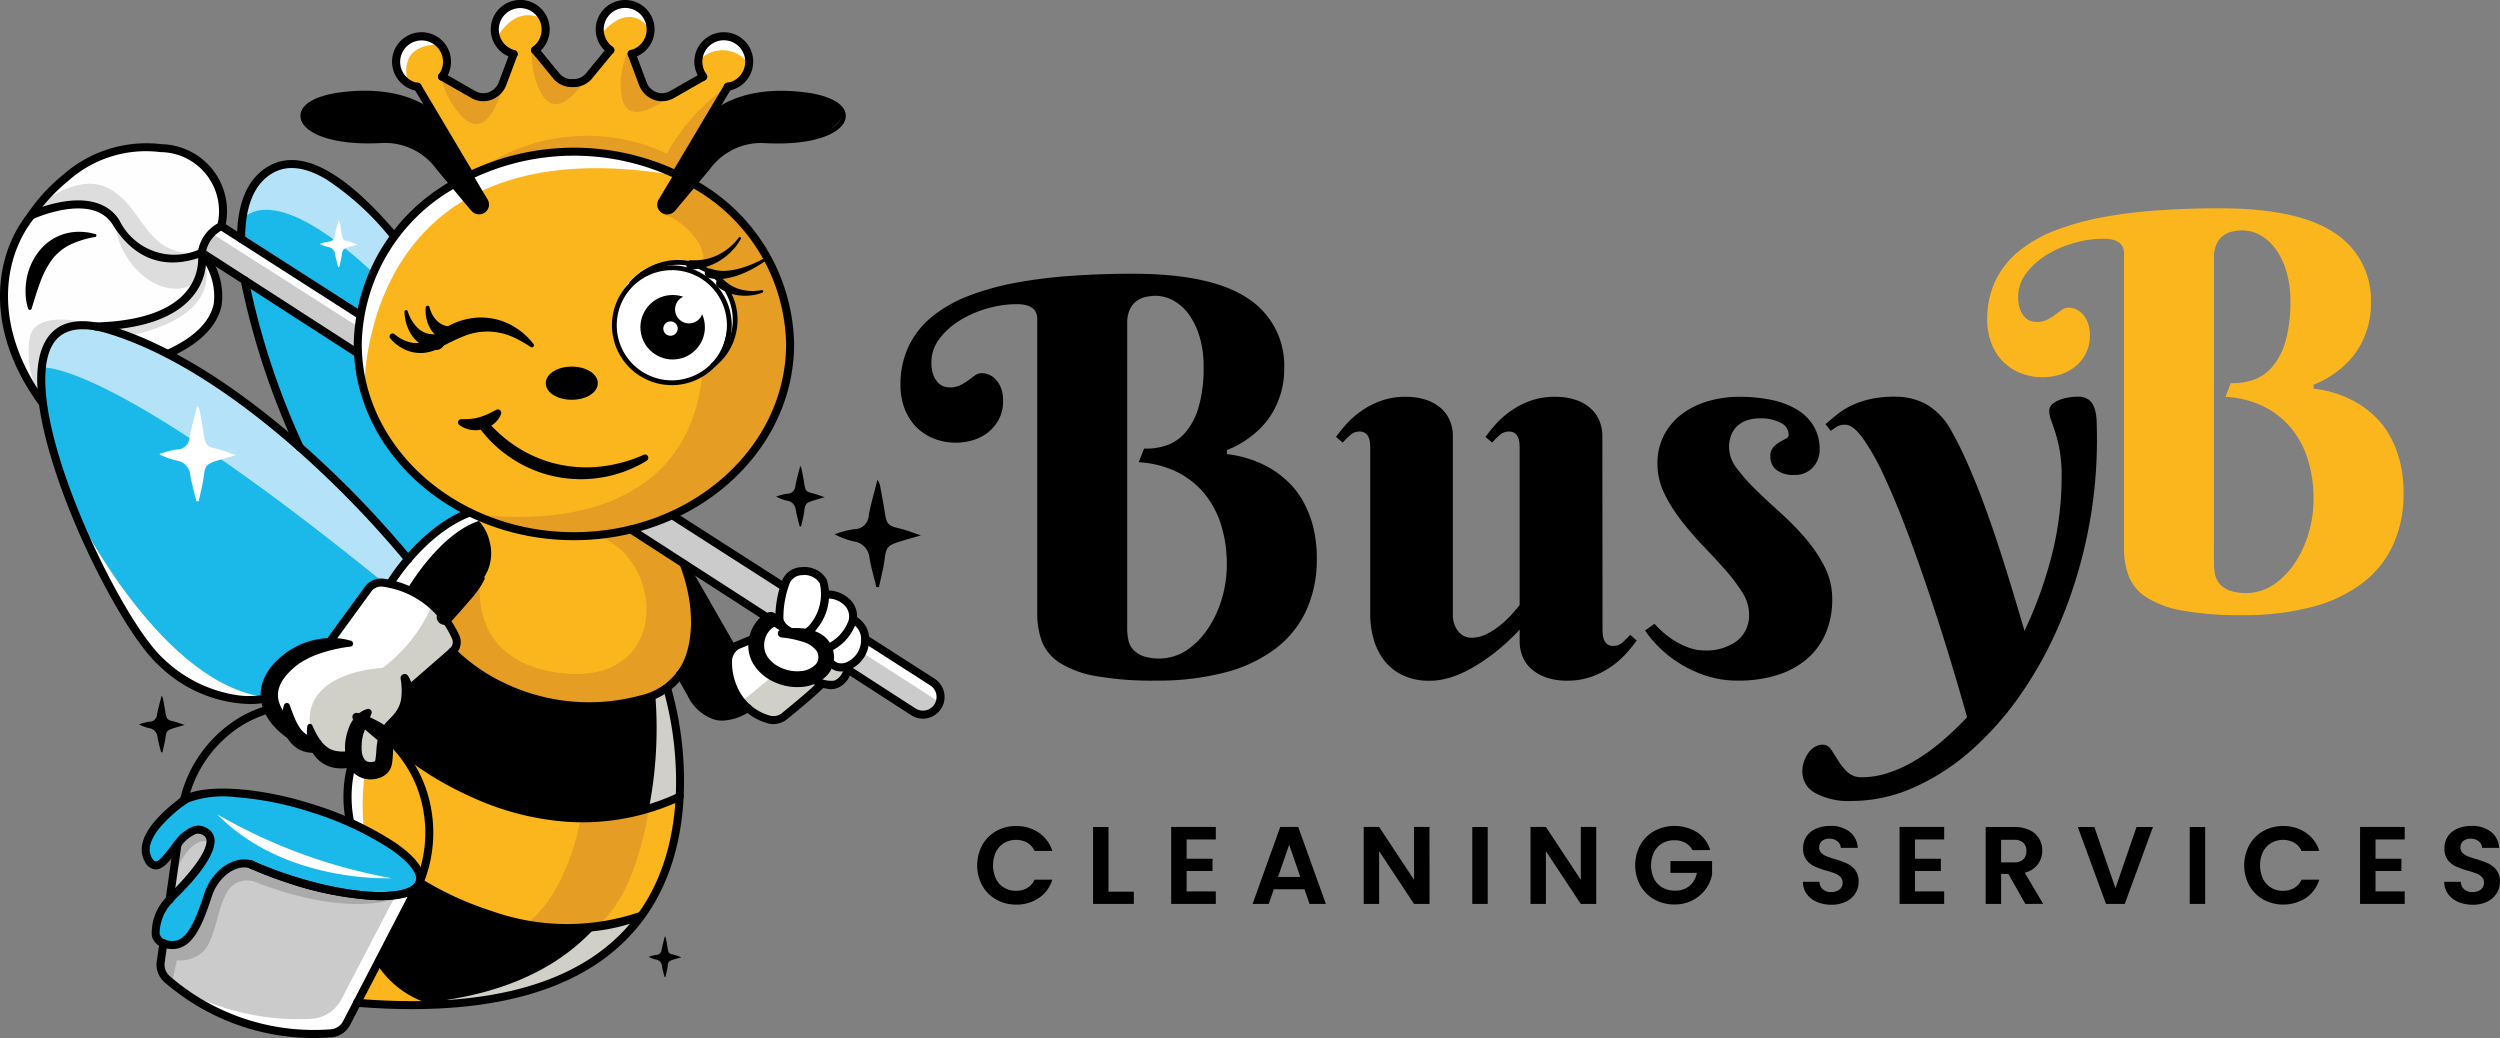 <svg xmlns="http://www.w3.org/2000/svg" width="164.749" height="68.406" viewBox="0 0 164.749 68.406">
  <rect x="0" y="0" width="164.749" height="68.406" fill="#808080" stroke="none"/>
  <g id="Group_164" data-name="Group 164" transform="translate(-149.453 -137.33)">
    <g id="Group_162" data-name="Group 162" transform="translate(149.453 137.33)">
      <g id="Group_1" data-name="Group 1" transform="translate(23.615 10.073)">
        <path id="Path_1" data-name="Path 1" d="M484.465,280.752c0,6.966-6.343,12.611-14.168,12.611s-14.168-5.646-14.168-12.611a11.755,11.755,0,0,1,3.242-8.03,13.707,13.707,0,0,1,2.866-2.342,15.332,15.332,0,0,1,8.06-2.24C478.122,268.141,484.465,273.787,484.465,280.752Z" transform="translate(-456.128 -268.141)" fill="#fbb61d"/>
      </g>
      <g id="Group_2" data-name="Group 2" transform="translate(25.619 33.816)">
        <path id="Path_2" data-name="Path 2" d="M500.728,587.817c-1.173,1.15-3.268,1.56-5.524,1.442-3.584-.188-7.571-1.711-8.9-3.719a.841.841,0,0,0,.272-.915,6.138,6.138,0,0,0-4.418-3.464s3.036-4.262,5.371-4.671c0,0,3.62,2.394,10.685,1.109l0,0,3.443,2.275S503.764,584.839,500.728,587.817Z" transform="translate(-482.161 -576.49)" fill="#fbb61d"/>
      </g>
      <g id="Group_3" data-name="Group 3" transform="translate(22.955 48.646)">
        <path id="Path_3" data-name="Path 3" d="M469.375,772.876s0,5.2-2.8,8.232a20.321,20.321,0,0,1-7.216.143,17.892,17.892,0,0,1-7.147-2.712s.407-1.426-3.625-3.467c-.287-.144-.6-.294-.929-.444,0,0-.35-2.861.292-4.2a1.772,1.772,0,0,0,.725.757.65.65,0,0,0,.618-.057c.759-.467.7-2.044.7-2.044s5.6,5.214,12.889,5.247A14.914,14.914,0,0,0,469.375,772.876Z" transform="translate(-447.56 -769.081)" fill="#fbb61d"/>
      </g>
      <g id="Group_4" data-name="Group 4" transform="translate(23.517 63.126)">
        <path id="Path_4" data-name="Path 4" d="M456.324,957.124l-1.46,2.919,5.255.117S457.2,959.226,456.324,957.124Z" transform="translate(-454.864 -957.124)" fill="#fbb61d"/>
      </g>
      <g id="Group_5" data-name="Group 5" transform="translate(25.386 42.866)">
        <path id="Path_5" data-name="Path 5" d="M498.493,703.729a10.656,10.656,0,0,1-2,.753c-3.216.908-9.937,1.617-17.367-4.684a9.065,9.065,0,0,1,.837-1.09,3.187,3.187,0,0,0,.662-2.141l2.88-2.549s5.386,5.508,12.876,2.963a13.992,13.992,0,0,0,1.331-.53S498.882,701.51,498.493,703.729Z" transform="translate(-479.128 -694.017)"/>
      </g>
      <g id="Group_6" data-name="Group 6" transform="translate(24.977 58.105)">
        <path id="Path_6" data-name="Path 6" d="M491.024,894.251s-3.776,5.917-13.409,5.722c0,0-.117-.05-.308-.141-.824-.4-3.046-1.57-3.487-2.895l2.627-5.021a18.523,18.523,0,0,0,11.695,2.939A15.341,15.341,0,0,0,491.024,894.251Z" transform="translate(-473.82 -891.916)"/>
      </g>
      <g id="Group_7" data-name="Group 7" transform="translate(40.508 17.176)">
        <circle id="Ellipse_1" data-name="Ellipse 1" cx="3.999" cy="3.999" r="3.999" fill="#fff"/>
      </g>
      <g id="Group_8" data-name="Group 8" transform="translate(42.093 17.261)">
        <path id="Path_7" data-name="Path 7" d="M701.256,368.085a.052.052,0,0,1-.033-.012.053.053,0,0,1-.011-.07c.019-.029,1.855-2.925-.31-5.012a3.965,3.965,0,0,0-4.723-.549.053.053,0,0,1-.063-.085,3.9,3.9,0,0,1,5.228.318,3.277,3.277,0,0,1,1.225,2.356,4.75,4.75,0,0,1-1.275,3.037A.053.053,0,0,1,701.256,368.085Zm-2.977-6.3a3.787,3.787,0,0,1,2.7,1.13,3.959,3.959,0,0,1,.576,4.674,4.26,4.26,0,0,0,.912-2.554,3.176,3.176,0,0,0-1.189-2.28,3.752,3.752,0,0,0-4.533-.685A4.5,4.5,0,0,1,698.279,361.786Z" transform="translate(-696.098 -361.499)"/>
      </g>
      <g id="Group_9" data-name="Group 9" transform="translate(36.187 24.416)">
        <path id="Path_8" data-name="Path 8" d="M622.32,455.231c0,.452-.654.818-1.46.818s-1.46-.366-1.46-.818.654-.817,1.46-.817S622.32,454.78,622.32,455.231Z" transform="translate(-619.401 -454.414)"/>
      </g>
      <g id="Group_10" data-name="Group 10" transform="translate(44.828 37.845)">
        <path id="Path_9" data-name="Path 9" d="M732.146,628.808l2.919,4.729a3.955,3.955,0,0,0,.934,4.145,2.678,2.678,0,0,1-2.627.175,5.445,5.445,0,0,1-1.752-2.452A7.725,7.725,0,0,0,732.146,628.808Z" transform="translate(-731.62 -628.808)"/>
      </g>
      <g id="Group_11" data-name="Group 11" transform="translate(25.619 33.816)">
        <path id="Path_10" data-name="Path 10" d="M488.408,580.772l-2.627,2.491a7.045,7.045,0,0,0-2.8-1.81l-.011-.005c-.412-.164-.717-.259-.79-.282l-.016,0s3.27-4.2,5.371-4.671a3.127,3.127,0,0,1,.678.639,3.045,3.045,0,0,1,.607,1.288A2.9,2.9,0,0,1,488.408,580.772Z" transform="translate(-482.161 -576.49)"/>
      </g>
      <g id="Group_12" data-name="Group 12" transform="translate(19.956 6.174)">
        <path id="Path_11" data-name="Path 11" d="M420.289,225.248c-.467.117-.993-.642-.993-.642s-2.335-3.27-3.328-3.62a12.308,12.308,0,0,0-3.561-.35,5.715,5.715,0,0,1-2.8-.608,3.356,3.356,0,0,1-.994-.852s.117-1.46,2.978-1.635a13.029,13.029,0,0,1,2.77.12,4.928,4.928,0,0,1,2.835,1.106c.467.642,3.445,5.78,3.445,5.78S420.756,225.131,420.289,225.248Z" transform="translate(-408.612 -217.516)"/>
      </g>
      <g id="Group_13" data-name="Group 13" transform="translate(43.465 6.134)">
        <path id="Path_12" data-name="Path 12" d="M713.913,224.155l3.62-6.033a10.18,10.18,0,0,1,4.982-1.129c2.8.117,3.542.9,3.425,1.479s-1.479,1.752-4.048,1.674-3.542.545-4.321,1.246a41.839,41.839,0,0,0-2.8,3.347S713.874,225.167,713.913,224.155Z" transform="translate(-713.912 -216.986)"/>
      </g>
      <g id="Group_14" data-name="Group 14" transform="translate(26.145 0.233)">
        <path id="Path_13" data-name="Path 13" d="M512.111,144.668a2.221,2.221,0,0,1-1.362,1.168l-3.386,5.839a15.114,15.114,0,0,0-13.545.039l-1.023-1.774-2.324-4.025a1.385,1.385,0,0,1-1.207-.856,2.357,2.357,0,0,1-.251-.718,1.545,1.545,0,0,1,.719-1.539,1.756,1.756,0,0,1,2.413.545c.35.662-.195,1.829-.195,1.829l1.946,1.168a2.629,2.629,0,0,0,1.207.117,1.488,1.488,0,0,0,.856-.74l.623-2.024a1.978,1.978,0,0,1-.973-1.284,1.673,1.673,0,0,1,1.284-2.024,1.519,1.519,0,0,1,1.868,1.362,2.072,2.072,0,0,1-.623,1.635l1.44,1.829a1.506,1.506,0,0,0,1.946.039l1.44-1.829c-1.362-2.3.389-3.114,1.362-2.958a1.656,1.656,0,0,1,1.4,1.868c-.078.9-1.207,1.4-1.207,1.4a3.678,3.678,0,0,0,.7,2.063,1.368,1.368,0,0,0,1.674.623l2.219-1.284a2.7,2.7,0,0,1-.117-1.4,1.888,1.888,0,0,1,2.219-1.129S512.539,143.733,512.111,144.668Z" transform="translate(-488.99 -140.355)" fill="#fbb61d"/>
      </g>
      <g id="Group_15" data-name="Group 15" transform="translate(13.358 14.958)">
        <path id="Path_14" data-name="Path 14" d="M333.265,337.36l-.057.813-.118,1.7-10.159-6.364a3.076,3.076,0,0,1,.6-1.5,1.212,1.212,0,0,1,.748-.425Z" transform="translate(-322.931 -331.58)" fill="#cccbcc"/>
      </g>
      <g id="Group_16" data-name="Group 16" transform="translate(41.675 33.816)">
        <path id="Path_15" data-name="Path 15" d="M690.675,577.6l9.634,6.306a7.379,7.379,0,0,1,.35-2.686l-7.3-4.729A13.237,13.237,0,0,1,690.675,577.6Z" transform="translate(-690.675 -576.49)" fill="#cccbcc"/>
      </g>
      <g id="Group_17" data-name="Group 17" transform="translate(55.746 42.224)">
        <path id="Path_16" data-name="Path 16" d="M879.555,689.714a.888.888,0,0,1-.131.282c-.409.584-1.46.467-1.46.467l-4.554-3.094a2.727,2.727,0,0,0,1.054-.928,1.953,1.953,0,0,0,.255-.6,1.413,1.413,0,0,0,.034-.167l.055.034,4.557,2.885A1.705,1.705,0,0,1,879.555,689.714Z" transform="translate(-873.41 -685.676)" fill="#cccbcc"/>
      </g>
      <g id="Group_18" data-name="Group 18" transform="translate(48.044 37.573)">
        <path id="Path_17" data-name="Path 17" d="M775.155,629.731s-2.335.156-1.635,2.725a3.528,3.528,0,0,0,2.88,2.763l3.114-2.491s1.168.623,1.752-1.012a2.574,2.574,0,0,0,1.168-1.79,1.15,1.15,0,0,0-.817-1.362s.195-1.4-1.868-1.751a1.592,1.592,0,0,0-1.323-1.518,1.313,1.313,0,0,0-1.479,1.168l-.312,2.3-.545-.311A3.467,3.467,0,0,0,775.155,629.731Z" transform="translate(-773.389 -625.275)" fill="#fff"/>
      </g>
      <g id="Group_19" data-name="Group 19" transform="translate(17.736 38.429)">
        <path id="Path_18" data-name="Path 18" d="M392.05,640.458l-3.114,2.919s.078,1.557-.662,2.141a3.941,3.941,0,0,0-.934,2.374c-.078.428-.389.9-.778.856a1.573,1.573,0,0,1-1.168-.8,2.488,2.488,0,0,1-.816.073h0A2.314,2.314,0,0,1,382.788,647a.005.005,0,0,1,0,0,1.719,1.719,0,0,1-1.674-1.129,3.065,3.065,0,0,1-1.323-2.413c.039-1.518,2.919-3.036,3.892-3.114l2.841-3.776a3.038,3.038,0,0,1,3.153.7c.289.247.555.478.8.7C391.611,639,392.211,639.783,392.05,640.458Z" transform="translate(-379.788 -636.39)" fill="#fff"/>
      </g>
      <g id="Group_20" data-name="Group 20" transform="translate(10.575 54.77)">
        <path id="Path_19" data-name="Path 19" d="M287.839,849.492l-1.051,8.213s3.542,5.216,11.911,4.009l4.982-9.42s-4.593,1.6-11.132-1.635a26.033,26.033,0,0,0-2.725-1.907A1.535,1.535,0,0,0,287.839,849.492Z" transform="translate(-286.788 -848.609)" fill="#cccbcc"/>
      </g>
      <g id="Group_21" data-name="Group 21" transform="translate(9.563 52.379)">
        <path id="Path_20" data-name="Path 20" d="M274.347,822.157a1.276,1.276,0,0,1-.662-1.44,5.751,5.751,0,0,1,3.153-3.036c1.168-.311,9.5-.35,14.324,4.165,0,0,1.246,1.284.156,2.063a16.989,16.989,0,0,1-10.743-1.868,2.639,2.639,0,0,0-2.491,1.557c-.856,1.713-1.012,4.243-3.192,3.776s1.323-3.853,1.829-4.476,1.752-2.452.9-2.958-2.024,1.09-2.452,1.674S274.347,822.157,274.347,822.157Z" transform="translate(-273.646 -817.56)" fill="#1bb9ea"/>
      </g>
      <g id="Group_22" data-name="Group 22" transform="translate(0.26 9.678)">
        <path id="Path_21" data-name="Path 21" d="M155.239,279.568s-4.32-5.488-1.4-10.977,9.108-6.948,12.086-4.262a3.62,3.62,0,0,1,1.109,3.912s-1.284,1.051-1.109,1.985l.467.35s2.627,4.145-2.861,6.072c0,0-4.437-2.569-6.773-1.693S155.239,279.568,155.239,279.568Z" transform="translate(-152.825 -263.02)" fill="#fefefe"/>
      </g>
      <g id="Group_23" data-name="Group 23" transform="translate(15.791 10.827)">
        <path id="Path_22" data-name="Path 22" d="M354.524,282.754l7.9,5.1s1.051-3.62,2.3-5.138c0,0-4.009-5.41-7.668-4.71C357.054,278.006,354.719,278.551,354.524,282.754Z" transform="translate(-354.524 -277.943)" fill="#1bb9ea"/>
      </g>
      <g id="Group_24" data-name="Group 24" transform="translate(16.219 18.558)">
        <path id="Path_23" data-name="Path 23" d="M360.085,378.338l7.3,4.69s.058,6.773,7.473,10.568a10.361,10.361,0,0,0-4.087,3.094s-6.13-6.89-7.415-7.707C363.355,388.984,360.2,381.121,360.085,378.338Z" transform="translate(-360.085 -378.338)" fill="#1bb9ea"/>
      </g>
      <g id="Group_25" data-name="Group 25" transform="translate(2.623 21.575)">
        <path id="Path_24" data-name="Path 24" d="M207.8,432.85l-1.284,1.576a2.518,2.518,0,0,0-1.148.117l-2.841,3.776a4.578,4.578,0,0,0-3.333,2.1.737.737,0,0,0-.443.26,1.7,1.7,0,0,0-.091,1.228c-6.278.227-7.624-1.362-12.637-11.971-5.021-10.626-.934-12.378-.934-12.378C194.372,416.619,207.8,432.85,207.8,432.85Z" transform="translate(-183.521 -417.514)" fill="#1bb9ea"/>
      </g>
      <g id="Group_26" data-name="Group 26" transform="translate(20.401 40.003)">
        <path id="Path_25" data-name="Path 25" d="M423.995,659.335l-3.114,2.919s.078,1.557-.662,2.141a3.941,3.941,0,0,0-.934,2.374c-.078.428-.389.9-.779.856a1.573,1.573,0,0,1-1.168-.8,3.172,3.172,0,0,1-.816.073h0l-.105-.009a2.1,2.1,0,0,1-1.682-1.014,0,0,0,0,1,0,0c-1.829-4.788,4.476-5.021,4.476-5.021a10.366,10.366,0,0,0,3.21-4.011C423.555,657.88,424.155,658.66,423.995,659.335Z" transform="translate(-414.398 -656.842)" fill="#d0d0c9"/>
      </g>
      <g id="Group_27" data-name="Group 27" transform="translate(48.014 40.745)">
        <path id="Path_26" data-name="Path 26" d="M773.5,671.138a15.148,15.148,0,0,1,2.335-1.207s2.53,1.6,3.62-.74c0,0,.195-1.09-1.4-1.6a6.447,6.447,0,0,1-2.335-1.129,2.921,2.921,0,0,0-.778,1.323l-1.479.467S772.376,668.724,773.5,671.138Z" transform="translate(-772.993 -666.467)" fill="#fff"/>
      </g>
      <g id="Group_28" data-name="Group 28" transform="translate(53.498 43.333)">
        <path id="Path_27" data-name="Path 27" d="M844.218,701.337s.993-.642,1.051-1.255a1.256,1.256,0,0,0,1.372.681A1.384,1.384,0,0,1,844.218,701.337Z" transform="translate(-844.218 -700.082)" fill="#d0d0c9"/>
      </g>
      <g id="Group_29" data-name="Group 29" transform="translate(10.673 56.772)">
        <path id="Path_28" data-name="Path 28" d="M288.053,880.316s.6,1.46,2.394.467c1.184-.656,1.139-3.071,1.988-4.3a1.5,1.5,0,0,1,1.783-.521c1.785.707,7.032,2.495,10.4.6,0,0-6.4.486-10.9-1.907,0,0-1.635-.642-2.861,2.744,0,0-.778,3.5-2.666,2.627Z" transform="translate(-288.053 -874.604)" fill="#aaa"/>
      </g>
      <g id="Group_30" data-name="Group 30" transform="translate(11.431 54.611)">
        <path id="Path_29" data-name="Path 29" d="M300.322,847.432s-1.284-.7-2.413,2.335l.195-2.063S299.777,845.291,300.322,847.432Z" transform="translate(-297.909 -846.547)" fill="#aaa"/>
      </g>
      <g id="Group_31" data-name="Group 31" transform="translate(6.819 16.884)">
        <path id="Path_30" data-name="Path 30" d="M244.548,356.6s2.014,3.883-5.05,5.284l-1.489-.613S244.49,361.039,244.548,356.6Z" transform="translate(-238.009 -356.602)" fill="#ddd"/>
      </g>
      <g id="Group_32" data-name="Group 32" transform="translate(1.863 21.062)">
        <path id="Path_31" data-name="Path 31" d="M174.454,416.018a6.088,6.088,0,0,1-.7-4.029c.467-2.1,4.846-.642,4.846-.642S173.812,410.062,174.454,416.018Z" transform="translate(-173.643 -410.853)" fill="#ddd"/>
      </g>
      <g id="Group_33" data-name="Group 33" transform="translate(7.578 14.491)">
        <path id="Path_32" data-name="Path 32" d="M247.866,325.514a5.124,5.124,0,0,0,2.335,4.029c1.562.921,2.861.409,3.211-.175a5.8,5.8,0,0,0,.234-1.46c0-.7-.058-.234-.058-.234a6.214,6.214,0,0,1-3.094.117A7.742,7.742,0,0,1,247.866,325.514Z" transform="translate(-247.866 -325.514)" fill="#ddd"/>
      </g>
      <g id="Group_34" data-name="Group 34" transform="translate(2.09 12.11)">
        <path id="Path_33" data-name="Path 33" d="M176.592,296.456s2.8-2.8,5.138-1.518,2.335,4.612,6.072,4.2a4.325,4.325,0,0,1-5.313-1.4S181.788,294.763,176.592,296.456Z" transform="translate(-176.592 -294.601)" fill="#ddd"/>
      </g>
      <g id="Group_35" data-name="Group 35" transform="translate(48.857 21.867)">
        <path id="Path_34" data-name="Path 34" d="M783.938,421.3" transform="translate(-783.938 -421.304)" fill="none" stroke="#000" stroke-width="1.079"/>
      </g>
      <g id="Group_36" data-name="Group 36" transform="translate(30.991 12.214)">
        <path id="Path_35" data-name="Path 35" d="M571.36,312.174s-5.722,10.743-19.442,5.371c0,0,14.071,2.627,15.3-9.167,1.4-.584,2.1-1.721,2.1-3.912,0-1.565-.712-2.076-1.927-2.8-.156-2.491.195-3.97-.584-5.722C566.806,295.943,576.732,301.782,571.36,312.174Z" transform="translate(-551.918 -295.943)" fill="#e69d24"/>
      </g>
      <g id="Group_37" data-name="Group 37" transform="translate(34.752 52.441)">
        <path id="Path_36" data-name="Path 36" d="M610.779,818.367s0,5.2-2.8,8.232a20.32,20.32,0,0,1-7.216.143c1.9-1.427,3.07-4.463,3.523-6.923A14.918,14.918,0,0,0,610.779,818.367Z" transform="translate(-600.761 -818.367)" fill="#e69d24"/>
      </g>
      <g id="Group_38" data-name="Group 38" transform="translate(35.053 3.164)">
        <path id="Path_37" data-name="Path 37" d="M604.7,178.417a5.3,5.3,0,0,0,.584,2.978c.934,1.635,2.238.136,3.017-1.012,0,0-.856.72-1.5.195S604.7,178.417,604.7,178.417Z" transform="translate(-604.676 -178.417)" fill="#e69d24"/>
      </g>
      <g id="Group_39" data-name="Group 39" transform="translate(29.073 5.044)">
        <path id="Path_38" data-name="Path 38" d="M527.008,202.841a5.3,5.3,0,0,0,1.42,2.682c1.367,1.295,2.182-.517,2.595-1.841,0,0-.611.937-1.378.62S527.008,202.841,527.008,202.841Z" transform="translate(-527.008 -202.841)" fill="#e69d24"/>
      </g>
      <g id="Group_40" data-name="Group 40" transform="translate(40.894 3.308)">
        <path id="Path_39" data-name="Path 39" d="M681.053,180.286a5.3,5.3,0,0,0-.465,3c.322,1.855,2.058.89,3.181.076,0,0-1.05.386-1.475-.327S681.053,180.286,681.053,180.286Z" transform="translate(-680.528 -180.286)" fill="#e69d24"/>
      </g>
      <g id="Group_41" data-name="Group 41" transform="translate(41.675 3.611)">
        <path id="Path_40" data-name="Path 40" d="M690.675,184.23" transform="translate(-690.675 -184.23)" fill="#e69d24"/>
      </g>
      <g id="Group_42" data-name="Group 42" transform="translate(43.485 5.713)">
        <path id="Path_41" data-name="Path 41" d="M718.6,211.526a13.177,13.177,0,0,0-4.418,5.333l1.032.506Z" transform="translate(-714.181 -211.526)" fill="#e69d24"/>
      </g>
      <g id="Group_43" data-name="Group 43" transform="translate(10.497 62.484)">
        <path id="Path_42" data-name="Path 42" d="M287.063,949.036l-.467,2.1s-.817-.623-.817-1.129a6.5,6.5,0,0,1,.175-1.226S286.907,949.036,287.063,949.036Z" transform="translate(-285.778 -948.783)" fill="#aaa"/>
      </g>
      <g id="Group_44" data-name="Group 44" transform="translate(43.66 12.058)">
        <path id="Path_43" data-name="Path 43" d="M716.455,295.984s.74.506,3.153-.117l.156-1.129-1.207-.817-1.44,1.829S716.689,296.062,716.455,295.984Z" transform="translate(-716.455 -293.921)" fill="#e69d24"/>
      </g>
      <g id="Group_45" data-name="Group 45" transform="translate(43.982 13.058)">
        <path id="Path_44" data-name="Path 44" d="M720.626,308.024s2.394,1.168,2.394,3.065c0,0,1.255-1.693,1.314-1.781a5.094,5.094,0,0,0-.117-1.606,8.48,8.48,0,0,0-1.4-.788,11.188,11.188,0,0,0-1.314.292Z" transform="translate(-720.626 -306.913)" fill="#e69d24"/>
      </g>
      <g id="Group_46" data-name="Group 46" transform="translate(48.915 44.384)">
        <path id="Path_45" data-name="Path 45" d="M786.916,713.73l-2.219,1.81s1.168,1.46,2.336,1.168l2.978-2.277-.876-.584A1.707,1.707,0,0,1,786.916,713.73Z" transform="translate(-784.697 -713.73)" fill="#d0d0c9"/>
      </g>
      <g id="Group_47" data-name="Group 47" transform="translate(29.375 34.906)">
        <path id="Path_46" data-name="Path 46" d="M533.236,593.913s-.976,5.313,5.1,6.15c7.629,1.051,7.084-7.785,2.335-9.108a12.462,12.462,0,0,0,2.491-.311l3.581,2.258s2.491,6.734-1.985,8.738h0s-8.291,2.472-13.351-2.978c0,0,.428-.272.311-.623s-.779-1.713-.779-1.713S532.769,594.3,533.236,593.913Z" transform="translate(-530.94 -590.643)" fill="#e69d24"/>
      </g>
      <g id="Group_48" data-name="Group 48" transform="translate(31.156 8.956)">
        <path id="Path_47" data-name="Path 47" d="M554.067,256.179a12.4,12.4,0,0,1,13.964-.738l-.6.8s-5.663-3.409-13.361-.06" transform="translate(-554.067 -253.644)" fill="#e69d24"/>
      </g>
      <g id="Group_49" data-name="Group 49" transform="translate(25.965 2.359)">
        <path id="Path_48" data-name="Path 48" d="M487.565,171.012s-.856-2.491,2.121-2.472c0,0-1.635-1.285-2.686,0S487.565,171.012,487.565,171.012Z" transform="translate(-486.645 -167.97)" fill="#fff"/>
      </g>
      <g id="Group_50" data-name="Group 50" transform="translate(32.513 0.236)">
        <path id="Path_49" data-name="Path 49" d="M571.856,142.755s1.168-2.452,3.192-1.284a1.7,1.7,0,0,0-2.335-.934C571.117,141.081,571.856,142.755,571.856,142.755Z" transform="translate(-571.685 -140.391)" fill="#fff"/>
      </g>
      <g id="Group_51" data-name="Group 51" transform="translate(39.459 0.186)">
        <path id="Path_50" data-name="Path 50" d="M661.963,141.921s1.751-2.53,3.347-.389c0,0-.234-2.1-2.063-1.752A1.617,1.617,0,0,0,661.963,141.921Z" transform="translate(-661.887 -139.74)" fill="#fff"/>
      </g>
      <g id="Group_52" data-name="Group 52" transform="translate(46.035 2.326)">
        <path id="Path_51" data-name="Path 51" d="M747.29,169.254a2.078,2.078,0,0,1,3.308.195s-.117-1.946-1.674-1.907S747.29,169.254,747.29,169.254Z" transform="translate(-747.29 -167.541)" fill="#fff"/>
      </g>
      <g id="Group_53" data-name="Group 53" transform="translate(23.493 12.186)">
        <path id="Path_52" data-name="Path 52" d="M460.793,295.585l.873,1c-6.864,4.084-6.6,12.694-6.6,12.694-2.413-8.018,4.515-13,4.515-13Q460.2,295.9,460.793,295.585Z" transform="translate(-454.555 -295.585)" fill="#fff"/>
      </g>
      <g id="Group_54" data-name="Group 54" transform="translate(31.156 9.921)">
        <path id="Path_53" data-name="Path 53" d="M567.428,267.8c-5.68-.965-9.788-.368-12.757,1.018l-.6-1.079C562.11,264.169,567.428,267.8,567.428,267.8Z" transform="translate(-554.067 -266.167)" fill="#fff"/>
      </g>
      <g id="Group_55" data-name="Group 55" transform="translate(14.317 53.665)">
        <path id="Path_54" data-name="Path 54" d="M346.856,838.469s-7,.369-11.478-4.206A35.579,35.579,0,0,0,346.856,838.469Z" transform="translate(-335.378 -834.263)" fill="#fff"/>
      </g>
      <g id="Group_56" data-name="Group 56" transform="translate(12.307 58.455)">
        <path id="Path_55" data-name="Path 55" d="M323.12,896.874l-3.643,6.987a2.4,2.4,0,0,1-2.062,1.293,16.314,16.314,0,0,1-8.133-1.741s3.328,2.919,9.575,2.686a1.424,1.424,0,0,0,.876-.525l4.71-9.108A5.771,5.771,0,0,1,323.12,896.874Z" transform="translate(-309.283 -896.465)" fill="#fff"/>
      </g>
      <g id="Group_57" data-name="Group 57" transform="translate(2.645 21.408)">
        <path id="Path_56" data-name="Path 56" d="M183.8,418.17s4.007-.965,22.663,14.182c.758.615.634-1.2,1.6-1.5,0,0-7.979-10.509-18.6-14.742C189.468,416.113,184.893,413.421,183.8,418.17Z" transform="translate(-183.805 -415.353)" fill="#b4e3f9"/>
      </g>
      <g id="Group_58" data-name="Group 58" transform="translate(15.852 10.821)">
        <path id="Path_57" data-name="Path 57" d="M355.318,281.67s1.652-3.233,8.656,3.265l1.481-2.294S357.247,272.568,355.318,281.67Z" transform="translate(-355.318 -277.862)" fill="#b4e3f9"/>
      </g>
      <g id="Group_59" data-name="Group 59" transform="translate(5.126 33.991)">
        <path id="Path_58" data-name="Path 58" d="M216.02,578.764s5.7,11.427,12.637,11.971C228.657,590.735,221.586,593.886,216.02,578.764Z" transform="translate(-216.02 -578.764)" fill="#fff"/>
      </g>
      <g id="Group_60" data-name="Group 60" transform="translate(13.953 14.958)">
        <path id="Path_59" data-name="Path 59" d="M340.4,337.36l-.057.813L330.661,332a1.212,1.212,0,0,1,.748-.425Z" transform="translate(-330.661 -331.58)" fill="#fefefe"/>
      </g>
      <g id="Group_61" data-name="Group 61" transform="translate(56.7 42.258)">
        <path id="Path_60" data-name="Path 60" d="M890.986,690.122l-5.091-3.273-.1-.065.355-.534.089-.133L890.8,689A1.7,1.7,0,0,1,890.986,690.122Z" transform="translate(-885.795 -686.118)" fill="#fefefe"/>
      </g>
      <g id="Group_63" data-name="Group 63" transform="translate(1.685 15.274)">
        <g id="Group_62" data-name="Group 62">
          <path id="Path_61" data-name="Path 61" d="M171.516,340.773a3.457,3.457,0,0,1-.172-.967,4.479,4.479,0,0,1,.063-.983,4.072,4.072,0,0,1,.823-1.85,3.325,3.325,0,0,1,2.721-1.276,3.661,3.661,0,0,1,.962.144.1.1,0,0,1-.008.2h0a6.319,6.319,0,0,0-1.669.523,3.385,3.385,0,0,0-1.2,1.029,6.173,6.173,0,0,0-.745,1.465c-.2.535-.366,1.107-.554,1.7l0,.006a.116.116,0,0,1-.22,0Z" transform="translate(-171.34 -335.694)"/>
        </g>
      </g>
      <g id="Group_64" data-name="Group 64" transform="translate(28.464 60.44)">
        <path id="Path_62" data-name="Path 62" d="M529.939,922.848a15.333,15.333,0,0,0,2.882-.6s-3.776,5.917-13.409,5.722c0,0-.117-.05-.308-.141C524.362,927.218,527.763,925.288,529.939,922.848Z" transform="translate(-519.104 -922.245)" fill="#d0d0c9"/>
      </g>
      <g id="Group_65" data-name="Group 65" transform="translate(42.64 45.299)">
        <path id="Path_63" data-name="Path 63" d="M705.317,732.889a10.649,10.649,0,0,1-2,.753,27.532,27.532,0,0,0,.441-7.428l-.553-.073a14.026,14.026,0,0,0,1.332-.53S705.706,730.67,705.317,732.889Z" transform="translate(-703.207 -725.61)" fill="#d0d0c9"/>
      </g>
      <g id="Group_66" data-name="Group 66" transform="translate(22.955 49.989)">
        <path id="Path_64" data-name="Path 64" d="M448.585,791.169c-.287-.144-.6-.294-.929-.444,0,0-.35-2.861.292-4.2a1.773,1.773,0,0,0,.725.758A15.7,15.7,0,0,0,448.585,791.169Z" transform="translate(-447.56 -786.521)" fill="#fff"/>
      </g>
      <g id="Group_67" data-name="Group 67" transform="translate(25.619 33.816)">
        <path id="Path_65" data-name="Path 65" d="M488.253,576.957c-2.725.778-4.9,4.593-4.9,4.593l-.381-.1-.79-.282-.016,0s3.27-4.2,5.371-4.671A1.571,1.571,0,0,1,488.253,576.957Z" transform="translate(-482.161 -576.49)" fill="#fff"/>
      </g>
      <g id="Group_68" data-name="Group 68" transform="translate(39.299 52.577)">
        <path id="Path_66" data-name="Path 66" d="M663.272,820.889s-.769,5.748-3.453,7.713l2.668-.37a12.684,12.684,0,0,0,2.783-8.1Z" transform="translate(-659.819 -820.136)" fill="#fbb61d"/>
      </g>
      <g id="Group_71" data-name="Group 71" transform="translate(51.15 30.704)">
        <g id="Group_69" data-name="Group 69">
          <path id="Path_67" data-name="Path 67" d="M816.922,538.133c-.339.1-.6.17-.859.255-.386.127-.436.225-.487.632-.044.348-.138.69-.209,1.034l-.1,0c-.086-.359-.191-.715-.254-1.078a.666.666,0,0,0-.568-.615,2.852,2.852,0,0,1-.726-.269,3.793,3.793,0,0,1,.716-.189.536.536,0,0,0,.551-.521c.08-.428.205-.847.321-1.312a.833.833,0,0,1,.09.184c.068.36.135.721.192,1.083s.139.447.506.531C816.351,537.926,816.6,538.026,816.922,538.133Z" transform="translate(-813.721 -536.07)"/>
        </g>
        <g id="Group_70" data-name="Group 70" transform="translate(3.852 0.911)">
          <path id="Path_68" data-name="Path 68" d="M869.435,551.568c-.6.178-1.069.3-1.526.452-.687.225-.775.4-.866,1.122-.078.618-.244,1.225-.372,1.837l-.173,0c-.153-.638-.339-1.27-.451-1.915a1.184,1.184,0,0,0-1.009-1.092,5.075,5.075,0,0,1-1.29-.477,6.729,6.729,0,0,1,1.272-.335.951.951,0,0,0,.979-.925c.141-.76.365-1.505.571-2.33a1.473,1.473,0,0,1,.161.326c.121.64.24,1.281.34,1.924.1.662.246.794.9.943C868.421,551.2,868.855,551.377,869.435,551.568Z" transform="translate(-863.749 -547.902)"/>
        </g>
      </g>
      <g id="Group_72" data-name="Group 72" transform="translate(9.166 45.84)">
        <path id="Path_69" data-name="Path 69" d="M271.491,734.569c-.318.094-.564.16-.806.239-.362.119-.409.211-.457.592-.041.326-.129.647-.2.97h-.091c-.081-.337-.179-.671-.238-1.011a.625.625,0,0,0-.533-.577,2.675,2.675,0,0,1-.681-.252,3.554,3.554,0,0,1,.672-.177.5.5,0,0,0,.517-.488c.075-.4.192-.795.3-1.23a.775.775,0,0,1,.085.172c.064.338.127.676.18,1.016s.13.419.474.5C270.956,734.375,271.185,734.469,271.491,734.569Z" transform="translate(-268.489 -732.634)"/>
      </g>
      <g id="Group_73" data-name="Group 73" transform="translate(42.746 61.689)">
        <path id="Path_70" data-name="Path 70" d="M706.736,939.851c-.229.067-.406.115-.579.172-.261.085-.294.152-.329.426-.03.235-.093.465-.141.7h-.066c-.058-.242-.129-.482-.171-.727a.449.449,0,0,0-.383-.415,1.938,1.938,0,0,1-.49-.181,2.544,2.544,0,0,1,.483-.127.361.361,0,0,0,.372-.351c.054-.289.138-.572.217-.885a.562.562,0,0,1,.061.124c.046.243.091.486.129.731s.094.3.341.358C706.351,939.711,706.516,939.779,706.736,939.851Z" transform="translate(-704.577 -938.459)"/>
      </g>
      <g id="Group_74" data-name="Group 74" transform="translate(10.493 26.727)">
        <path id="Path_71" data-name="Path 71" d="M290.783,487.694c-.537.158-.951.269-1.358.4-.611.2-.69.356-.771,1-.069.55-.218,1.091-.331,1.636l-.154,0c-.137-.568-.3-1.131-.4-1.705a1.054,1.054,0,0,0-.9-.972,4.52,4.52,0,0,1-1.148-.425,6,6,0,0,1,1.133-.3.847.847,0,0,0,.871-.824c.126-.677.324-1.34.508-2.074a1.313,1.313,0,0,1,.143.291c.108.57.214,1.14.3,1.713.092.589.219.707.8.839C289.881,487.365,290.267,487.524,290.783,487.694Z" transform="translate(-285.721 -484.43)" fill="#fff"/>
      </g>
      <g id="Group_75" data-name="Group 75" transform="translate(21.078 14.503)">
        <path id="Path_72" data-name="Path 72" d="M425.679,327.279c-.264.078-.468.132-.668.2-.3.1-.339.175-.379.491-.034.271-.107.537-.163.8h-.076c-.067-.279-.148-.556-.2-.839a.518.518,0,0,0-.442-.478,2.223,2.223,0,0,1-.565-.209,2.959,2.959,0,0,1,.557-.147.416.416,0,0,0,.429-.405c.062-.333.16-.659.25-1.02a.647.647,0,0,1,.07.143c.053.28.105.561.149.843s.108.348.393.413C425.235,327.118,425.425,327.2,425.679,327.279Z" transform="translate(-423.189 -325.674)" fill="#fff"/>
      </g>
      <g id="Group_76" data-name="Group 76" transform="translate(23.312 11.872)">
        <path id="Path_73" data-name="Path 73" d="M466.705,315.231c-8,0-14.51-5.8-14.51-12.934a12.611,12.611,0,0,1,6.38-10.714.264.264,0,0,1,.273.452,12.088,12.088,0,0,0-6.125,10.262c0,6.841,6.272,12.406,13.982,12.406s13.982-5.565,13.982-12.406a12.089,12.089,0,0,0-6.192-10.3.264.264,0,0,1,.27-.453,12.611,12.611,0,0,1,6.449,10.756C481.215,309.429,474.706,315.231,466.705,315.231Z" transform="translate(-452.195 -291.504)"/>
      </g>
      <g id="Group_77" data-name="Group 77" transform="translate(30.728 9.731)">
        <path id="Path_74" data-name="Path 74" d="M548.775,265.78a.264.264,0,0,1-.116-.5,16.1,16.1,0,0,1,13.811-.04.264.264,0,0,1-.228.476,15.577,15.577,0,0,0-13.352.038A.262.262,0,0,1,548.775,265.78Z" transform="translate(-548.511 -263.703)"/>
      </g>
      <g id="Group_78" data-name="Group 78" transform="translate(41.308 34.626)">
        <path id="Path_75" data-name="Path 75" d="M696.593,594.265a.263.263,0,0,1-.143-.042l-10.43-6.733a.264.264,0,0,1,.286-.443l10.43,6.733a.264.264,0,0,1-.143.486Z" transform="translate(-685.899 -587.005)"/>
      </g>
      <g id="Group_79" data-name="Group 79" transform="translate(55.592 41.898)">
        <path id="Path_76" data-name="Path 76" d="M876.637,686.909a1.418,1.418,0,0,1-.771-.229l-4.332-2.8a.264.264,0,0,1,.286-.443l4.332,2.8a.9.9,0,0,0,1.255-.284.905.905,0,0,0-.28-1.232l-4.345-2.786a.264.264,0,0,1,.285-.444l4.345,2.786a1.435,1.435,0,0,1,.445,1.953,1.418,1.418,0,0,1-.9.643A1.438,1.438,0,0,1,876.637,686.909Z" transform="translate(-871.413 -681.449)"/>
      </g>
      <g id="Group_80" data-name="Group 80" transform="translate(44.037 33.689)">
        <path id="Path_77" data-name="Path 77" d="M728.943,580.061a.264.264,0,0,1-.142-.042l-7.332-4.7a.264.264,0,0,1,.285-.444l7.332,4.7a.264.264,0,0,1-.143.486Z" transform="translate(-721.347 -574.832)"/>
      </g>
      <g id="Group_81" data-name="Group 81" transform="translate(13.036 14.635)">
        <path id="Path_78" data-name="Path 78" d="M329.3,336.314a.263.263,0,0,1-.143-.042l-7.46-4.814-2.832-1.826a.264.264,0,0,1-.118-.261,2.6,2.6,0,0,1,1.43-1.95.264.264,0,0,1,.258.015l.019.012q.641.41,1.281.822l7.851,5.032a.264.264,0,0,1-.285.444l-7.851-5.032q-.585-.377-1.169-.75a2.066,2.066,0,0,0-.98,1.321l2.682,1.73,7.46,4.814a.264.264,0,0,1-.143.486Z" transform="translate(-318.746 -327.395)"/>
      </g>
      <g id="Group_82" data-name="Group 82" transform="translate(11.688 51.977)">
        <path id="Path_79" data-name="Path 79" d="M314.626,819.681c-.186,0-.369-.005-.544-.013a22.117,22.117,0,0,1-5.514-1.107,26.265,26.265,0,0,1-2.641-1.013.264.264,0,0,1,.216-.481,25.675,25.675,0,0,0,2.588.992c4.248,1.377,7.536,1.339,8.146.513a.52.52,0,0,0,.077-.147c.158-.487-.458-1.269-1.648-2.091a20.848,20.848,0,0,0-5.225-2.439,21.064,21.064,0,0,0-5-1,6.688,6.688,0,0,0-3.151.355h0l-.006,0c-.038.021-.073.042-.107.064a.818.818,0,0,0-.127.1.264.264,0,0,1-.373-.373,1.36,1.36,0,0,1,.215-.173c.048-.03.092-.057.14-.083l.012-.006c1.471-.779,5.069-.525,8.556.606a21.388,21.388,0,0,1,5.362,2.506c1.455,1,2.095,1.934,1.85,2.688a1.05,1.05,0,0,1-.154.3C316.833,819.52,315.677,819.681,314.626,819.681Z" transform="translate(-301.243 -812.339)"/>
      </g>
      <g id="Group_83" data-name="Group 83" transform="translate(10.91 55.379)">
        <path id="Path_80" data-name="Path 80" d="M291.4,860.69l-.038,0a.264.264,0,0,1-.224-.3q.232-1.621.46-3.244l.057-.4a.264.264,0,0,1,.523.074l-.057.4q-.23,1.622-.461,3.244A.264.264,0,0,1,291.4,860.69Z" transform="translate(-291.133 -856.516)"/>
      </g>
      <g id="Group_84" data-name="Group 84" transform="translate(10.316 56.683)">
        <path id="Path_81" data-name="Path 81" d="M293.785,885.173a15.023,15.023,0,0,1-9.835-3.673,1.532,1.532,0,0,1-.515-1.385q.044-.3.087-.609t.087-.61a.264.264,0,1,1,.522.075q-.044.3-.087.608t-.087.609a1.007,1.007,0,0,0,.338.911,14.5,14.5,0,0,0,10.6,3.5,1,1,0,0,0,.816-.537l4.254-8.207a6.963,6.963,0,0,1-2.334.213,22.123,22.123,0,0,1-5.514-1.107,26.2,26.2,0,0,1-2.641-1.013.264.264,0,0,1,.216-.481,25.7,25.7,0,0,0,2.588.992c4.248,1.377,7.536,1.339,8.146.513a.264.264,0,0,1,.447.278l-4.694,9.055a1.522,1.522,0,0,1-1.245.82Q294.358,885.173,293.785,885.173Z" transform="translate(-283.419 -873.45)"/>
      </g>
      <g id="Group_85" data-name="Group 85" transform="translate(25.266 48.358)">
        <path id="Path_82" data-name="Path 82" d="M479.839,775.617a.261.261,0,0,1-.121-.03.264.264,0,0,1-.113-.356l.11-.212a8.4,8.4,0,0,0,.009-6.291,8.04,8.04,0,0,0-2.066-2.926.264.264,0,1,1,.354-.391,8.565,8.565,0,0,1,2.2,3.116,8.935,8.935,0,0,1-.013,6.7l-.01.021-.115.222A.264.264,0,0,1,479.839,775.617Zm.115-.486h0Z" transform="translate(-477.57 -765.344)"/>
      </g>
      <g id="Group_88" data-name="Group 88" transform="translate(23.215 46.972)">
        <g id="Group_87" data-name="Group 87">
          <g id="Group_86" data-name="Group 86">
            <path id="Path_83" data-name="Path 83" d="M451.3,747.348a6.1,6.1,0,0,1,1.222.491,4.148,4.148,0,0,1,1.079.761.517.517,0,0,1-.662.788l-.013-.009c-.163-.112-.314-.237-.468-.364l-.459-.39-.943-.787-.007-.006a.279.279,0,0,1,.252-.483Z" transform="translate(-450.944 -747.338)"/>
          </g>
        </g>
      </g>
      <g id="Group_89" data-name="Group 89" transform="translate(11.858 46.408)">
        <path id="Path_84" data-name="Path 84" d="M303.718,746.629a.27.27,0,0,1-.06-.007.264.264,0,0,1-.2-.317,8.561,8.561,0,0,1,3.909-5.4,8.1,8.1,0,0,1,2.128-.874.264.264,0,1,1,.129.512,7.566,7.566,0,0,0-1.989.817,8.029,8.029,0,0,0-3.662,5.068A.264.264,0,0,1,303.718,746.629Z" transform="translate(-303.453 -740.02)"/>
      </g>
      <g id="Group_90" data-name="Group 90" transform="translate(25.443 33.523)">
        <path id="Path_85" data-name="Path 85" d="M480.135,577.881a.264.264,0,0,1-.226-.4c.087-.145,2.157-3.567,5.359-4.782a.264.264,0,1,1,.187.493c-3.027,1.149-5.072,4.525-5.092,4.559A.264.264,0,0,1,480.135,577.881Z" transform="translate(-479.871 -572.683)"/>
      </g>
      <g id="Group_92" data-name="Group 92" transform="translate(28.782 38.018)">
        <g id="Group_91" data-name="Group 91">
          <path id="Path_86" data-name="Path 86" d="M526.382,631.212a4.888,4.888,0,0,1-.5.818c-.181.25-.385.474-.579.7l-.586.673c-.2.218-.386.436-.583.641l-.012.012a.518.518,0,0,1-.82-.621,4.717,4.717,0,0,1,.593-.779,8.049,8.049,0,0,1,.7-.653,6.294,6.294,0,0,1,.767-.558,3.544,3.544,0,0,1,.9-.39.109.109,0,0,1,.133.079.108.108,0,0,1-.006.072Z" transform="translate(-523.235 -631.056)"/>
        </g>
      </g>
      <g id="Group_94" data-name="Group 94" transform="translate(17.184 42.051)">
        <g id="Group_93" data-name="Group 93">
          <path id="Path_87" data-name="Path 87" d="M378.48,683.993a9.806,9.806,0,0,0-2.289.565,5.977,5.977,0,0,0-1,.519,4.4,4.4,0,0,0-.435.344,3.948,3.948,0,0,0-.393.388,3.158,3.158,0,0,0-.319.422,2.6,2.6,0,0,0-.209.443,1.586,1.586,0,0,0-.03.907,2.607,2.607,0,0,0,.464.9,4.609,4.609,0,0,0,.365.414,4.7,4.7,0,0,0,.4.363l.026.02a.492.492,0,0,1-.564.806,4.423,4.423,0,0,1-.572-.423,4.6,4.6,0,0,1-.5-.5,3.447,3.447,0,0,1-.713-1.29,2.644,2.644,0,0,1,.04-1.561,3.515,3.515,0,0,1,.779-1.252,4.105,4.105,0,0,1,.513-.476,5.088,5.088,0,0,1,1.825-.961,5.224,5.224,0,0,1,1.331-.2,4.338,4.338,0,0,1,1.323.169.2.2,0,0,1-.032.4Z" transform="translate(-372.62 -683.426)"/>
        </g>
      </g>
      <g id="Group_96" data-name="Group 96" transform="translate(18.586 46.339)">
        <g id="Group_95" data-name="Group 95">
          <path id="Path_88" data-name="Path 88" d="M391.339,739.275c.1.277.2.557.31.809a3.7,3.7,0,0,0,.358.68,1.637,1.637,0,0,0,.447.434,2.127,2.127,0,0,0,.6.215l.094.027a.48.48,0,0,1-.094.939,1.923,1.923,0,0,1-1.15-.23,2.072,2.072,0,0,1-.8-.864,2.584,2.584,0,0,1-.27-1.023,2.648,2.648,0,0,1,.116-1,.2.2,0,0,1,.385-.009Z" transform="translate(-390.824 -739.123)"/>
        </g>
      </g>
      <g id="Group_98" data-name="Group 98" transform="translate(20.225 47.695)">
        <g id="Group_97" data-name="Group 97">
          <path id="Path_89" data-name="Path 89" d="M412.472,756.848a5.231,5.231,0,0,0,.452.865,2.037,2.037,0,0,0,.584.6,1.426,1.426,0,0,0,.7.228l.1.014c.033,0,.068,0,.1,0h.208c.143-.007.292-.035.445-.034h.1a.5.5,0,0,1,.15.973,4.2,4.2,0,0,1-.587.153,2.6,2.6,0,0,1-.641.006,2.1,2.1,0,0,1-.328-.056c-.109-.035-.216-.073-.323-.111a2.223,2.223,0,0,1-.567-.377,2.344,2.344,0,0,1-.649-1.075,2.674,2.674,0,0,1-.082-1.156.172.172,0,0,1,.328-.041Z" transform="translate(-412.106 -756.726)"/>
        </g>
      </g>
      <g id="Group_101" data-name="Group 101" transform="translate(22.735 44.414)">
        <g id="Group_100" data-name="Group 100">
          <g id="Group_99" data-name="Group 99">
            <path id="Path_90" data-name="Path 90" d="M446.436,716.779c-.169.454-.349.835-.49,1.226a2.786,2.786,0,0,0-.131.612c0,.106-.018.21-.012.317l0,.16c0,.05.007.1.013.148a1.131,1.131,0,0,0,.15.469.439.439,0,0,0,.262.2.649.649,0,0,0,.383-.016c.056-.017.1-.058.084-.037-.035.051,0,.007.016-.077a6.837,6.837,0,0,0,.068-.681,4.567,4.567,0,0,1,.131-.838,2.174,2.174,0,0,1,.451-.872c.194-.215.364-.373.511-.543a2.074,2.074,0,0,0,.536-1.067,4.478,4.478,0,0,0-.035-1.343v-.005a.269.269,0,0,1,.5-.171,3.042,3.042,0,0,1,.428,1.6,2.41,2.41,0,0,1-.194.884,3.2,3.2,0,0,1-.462.748c-.172.216-.359.409-.492.573a1.14,1.14,0,0,0-.2.464,3.8,3.8,0,0,0-.077.646,7.312,7.312,0,0,1-.063.813,1.254,1.254,0,0,1-.262.611,1.3,1.3,0,0,1-.544.361,1.761,1.761,0,0,1-1.092.043,1.583,1.583,0,0,1-.9-.694,2.159,2.159,0,0,1-.293-.951c-.008-.077-.009-.151-.013-.226l0-.216a3.722,3.722,0,0,1,.037-.431,3.829,3.829,0,0,1,.226-.842,2.286,2.286,0,0,1,.457-.739,1.639,1.639,0,0,1,.747-.472.228.228,0,0,1,.276.3Z" transform="translate(-444.708 -714.124)"/>
          </g>
        </g>
      </g>
      <g id="Group_102" data-name="Group 102" transform="translate(21.346 38.125)">
        <path id="Path_91" data-name="Path 91" d="M432.245,640.034a.264.264,0,0,1-.173-.463l2.893-2.514a.568.568,0,0,0,.156-.63,5.87,5.87,0,0,0-4.54-3.445.793.793,0,0,0-.79.315l-2.645,3.631a.264.264,0,1,1-.427-.311l2.645-3.63a1.322,1.322,0,0,1,1.317-.524,6.494,6.494,0,0,1,4.931,3.77,1.1,1.1,0,0,1-.3,1.221l-2.894,2.515A.263.263,0,0,1,432.245,640.034Z" transform="translate(-426.668 -632.441)"/>
      </g>
      <g id="Group_103" data-name="Group 103" transform="translate(2.452 21.166)">
        <path id="Path_92" data-name="Path 92" d="M195.256,437.43a8.919,8.919,0,0,1-5.973-2.574c-1.556-1.4-4.046-5.715-5.79-10.043-1.251-3.1-3.129-8.7-1.655-11.294.748-1.318,2.212-1.65,4.353-.986,5.235,1.623,10.332,5.669,13.686,8.777a66.833,66.833,0,0,1,6.079,6.412.264.264,0,0,1-.412.33,66.28,66.28,0,0,0-6.032-6.36c-3.312-3.069-8.339-7.062-13.477-8.655-1.871-.58-3.129-.33-3.737.742-1,1.756-.382,5.706,1.686,10.836,1.718,4.263,4.149,8.5,5.653,9.848a8.9,8.9,0,0,0,4.836,2.383,5.324,5.324,0,0,0,2.069-.1.264.264,0,0,1,.163.5A5,5,0,0,1,195.256,437.43Z" transform="translate(-181.298 -412.201)"/>
      </g>
      <g id="Group_104" data-name="Group 104" transform="translate(23.273 45.113)">
        <path id="Path_93" data-name="Path 93" d="M455.564,744.58q-1.736,0-3.631-.152a.264.264,0,1,1,.042-.526q1.877.151,3.594.151c6.842,0,11.737-1.8,14.579-5.357,2.494-3.126,2.905-7.071,2.81-9.831a22.443,22.443,0,0,0-.82-5.328.264.264,0,0,1,.5-.158,22.519,22.519,0,0,1,.844,5.452c.1,2.852-.326,6.936-2.923,10.192C467.615,742.716,462.578,744.58,455.564,744.58Z" transform="translate(-451.69 -723.193)"/>
      </g>
      <g id="Group_105" data-name="Group 105" transform="translate(25.266 48.358)">
        <path id="Path_94" data-name="Path 94" d="M490.693,771.176q-.478,0-.96-.03a18.157,18.157,0,0,1-6.229-1.578,21.986,21.986,0,0,1-5.852-3.77.264.264,0,0,1,.366-.381,21.89,21.89,0,0,0,5.716,3.676,17.626,17.626,0,0,0,6.043,1.527,14.861,14.861,0,0,0,7.207-1.374.264.264,0,1,1,.221.479A15.409,15.409,0,0,1,490.693,771.176Z" transform="translate(-477.571 -765.344)"/>
      </g>
      <g id="Group_106" data-name="Group 106" transform="translate(27.386 57.881)">
        <path id="Path_95" data-name="Path 95" d="M515.374,892.575a17.9,17.9,0,0,1-5.46-.914,21.052,21.052,0,0,1-4.693-2.161.264.264,0,0,1,.291-.441,20.957,20.957,0,0,0,4.579,2.1,14.8,14.8,0,0,0,9.752.087.264.264,0,1,1,.189.493A12.914,12.914,0,0,1,515.374,892.575Z" transform="translate(-505.103 -889.016)"/>
      </g>
      <g id="Group_107" data-name="Group 107" transform="translate(24.752 63.057)">
        <path id="Path_96" data-name="Path 96" d="M475.6,959.554h-.027a6.283,6.283,0,0,1-4.64-2.936.264.264,0,0,1,.46-.259h0a5.856,5.856,0,0,0,4.234,2.67.264.264,0,0,1-.027.526Z" transform="translate(-470.898 -956.224)"/>
      </g>
      <g id="Group_108" data-name="Group 108" transform="translate(15.868 18.213)">
        <path id="Path_97" data-name="Path 97" d="M359.4,385.375a.264.264,0,0,1-.239-.151,50.058,50.058,0,0,1-3.642-11.06.264.264,0,0,1,.521-.086,49.482,49.482,0,0,0,3.6,10.919.264.264,0,0,1-.238.377Z" transform="translate(-355.52 -373.857)"/>
      </g>
      <g id="Group_109" data-name="Group 109" transform="translate(15.62 10.546)">
        <path id="Path_98" data-name="Path 98" d="M352.562,279.742h0a.264.264,0,0,1-.263-.264c0-2.163.584-3.693,1.726-4.548,2.136-1.6,5.105-.185,8.826,4.215a.264.264,0,0,1-.4.341,18.22,18.22,0,0,0-4.258-3.912c-1.557-.924-2.815-1-3.848-.222-1,.75-1.511,2.138-1.515,4.126A.264.264,0,0,1,352.562,279.742Z" transform="translate(-352.298 -274.292)"/>
      </g>
      <g id="Group_112" data-name="Group 112" transform="translate(49.308 40.335)">
        <g id="Group_111" data-name="Group 111">
          <g id="Group_110" data-name="Group 110">
            <path id="Path_99" data-name="Path 99" d="M791.962,662.29a4.557,4.557,0,0,1,.819-.091,4.211,4.211,0,0,1,.838.053,2.825,2.825,0,0,1,.861.279,1.813,1.813,0,0,1,.741.709,1.609,1.609,0,0,1,.189.505c.014.087.027.174.038.261a1.852,1.852,0,0,1,0,.271,1.724,1.724,0,0,1-.414.988,2.533,2.533,0,0,1-1.709.812,3.563,3.563,0,0,1-1.761-.3,3.081,3.081,0,0,1-1.405-1.167,2.4,2.4,0,0,1-.28-1.88,2.459,2.459,0,0,1,.405-.871,2.117,2.117,0,0,1,.765-.665.515.515,0,0,1,.467.918l-.015.007a1.341,1.341,0,0,0-.612.863,1.384,1.384,0,0,0-.028.562l.007.069.019.067c.014.044.021.09.037.133a1.424,1.424,0,0,0,.125.249,2.047,2.047,0,0,0,.936.761,2.527,2.527,0,0,0,1.243.215,1.524,1.524,0,0,0,1.017-.449.685.685,0,0,0,.173-.405.82.82,0,0,0,0-.113c-.008-.04-.014-.08-.018-.12a.614.614,0,0,0-.075-.214,1.677,1.677,0,0,0-.92-.628,6.484,6.484,0,0,0-1.4-.29l-.017,0a.27.27,0,0,1-.025-.533Z" transform="translate(-789.796 -661.144)"/>
          </g>
        </g>
      </g>
      <g id="Group_113" data-name="Group 113" transform="translate(51.078 37.373)">
        <path id="Path_100" data-name="Path 100" d="M814.4,627.4a1.077,1.077,0,0,1-.313-.047c-.048-.015-1.17-.364-1.284-1.221a6.966,6.966,0,0,1,.463-2.616,1.417,1.417,0,0,1,1.263-.831,1.705,1.705,0,0,1,1.65.8,3.472,3.472,0,0,1-.638,3.253A1.5,1.5,0,0,1,814.4,627.4Zm-.159-.552c.359.109.679-.179.885-.44a3.13,3.13,0,0,0,.6-2.66,1.193,1.193,0,0,0-1.15-.537.916.916,0,0,0-.813.491,6.4,6.4,0,0,0-.433,2.36C813.382,626.5,814,626.78,814.239,626.852Z" transform="translate(-812.782 -622.682)"/>
      </g>
      <g id="Group_114" data-name="Group 114" transform="translate(54.087 38.912)">
        <path id="Path_101" data-name="Path 101" d="M852.124,646.817a.264.264,0,0,1-.11-.5,2.763,2.763,0,0,0,1.681-1.674,1.028,1.028,0,0,0-.2-.918,1.528,1.528,0,0,0-1.286-.519.264.264,0,0,1-.066-.524,2.064,2.064,0,0,1,1.76.707,1.558,1.558,0,0,1,.3,1.372,3.266,3.266,0,0,1-1.976,2.035A.263.263,0,0,1,852.124,646.817Z" transform="translate(-851.859 -642.669)"/>
      </g>
      <g id="Group_115" data-name="Group 115" transform="translate(54.192 40.63)">
        <path id="Path_102" data-name="Path 102" d="M854.451,668.591a1.159,1.159,0,0,1-.412-.075,1.519,1.519,0,0,1-.8-.827.264.264,0,0,1,.494-.187.988.988,0,0,0,.493.52.9.9,0,0,0,.739-.113,1.579,1.579,0,0,0,.811-1.391,1.15,1.15,0,0,0-.544-1.052.264.264,0,0,1,.254-.463,1.667,1.667,0,0,1,.818,1.517,2.1,2.1,0,0,1-1.09,1.854A1.63,1.63,0,0,1,854.451,668.591Z" transform="translate(-853.225 -664.972)"/>
      </g>
      <g id="Group_116" data-name="Group 116" transform="translate(47.712 41.755)">
        <path id="Path_103" data-name="Path 103" d="M772.32,685.558a1.292,1.292,0,0,1-.419-.069,3.8,3.8,0,0,1-2.077-1.509,4.451,4.451,0,0,1-.753-2.529,1.5,1.5,0,0,1,.714-1.3.285.285,0,0,1,.038-.019l1.255-.516a.264.264,0,1,1,.2.488l-1.234.507a.966.966,0,0,0-.446.829,3.961,3.961,0,0,0,.658,2.238,3.277,3.277,0,0,0,1.816,1.313.879.879,0,0,0,.848-.187c.946-.773,1.674-1.376,2.426-2.1a.264.264,0,0,1,.366.381c-.767.736-1.5,1.346-2.458,2.127A1.482,1.482,0,0,1,772.32,685.558Z" transform="translate(-769.07 -679.594)"/>
      </g>
      <g id="Group_117" data-name="Group 117" transform="translate(53.118 43.965)">
        <path id="Path_104" data-name="Path 104" d="M840.887,709.742a2.835,2.835,0,0,1-1.512-.591.264.264,0,0,1,.327-.414h0a1.927,1.927,0,0,0,1.416.446,1,1,0,0,0,.608-.713.264.264,0,1,1,.5.172,1.492,1.492,0,0,1-.96,1.048A1.339,1.339,0,0,1,840.887,709.742Z" transform="translate(-839.274 -708.291)"/>
      </g>
      <g id="Group_118" data-name="Group 118" transform="translate(29.552 36.882)">
        <path id="Path_105" data-name="Path 105" d="M542.446,626.219a13.217,13.217,0,0,1-5.732-1.3,12.073,12.073,0,0,1-3.411-2.371.264.264,0,1,1,.387-.358,11.8,11.8,0,0,0,3.272,2.264,12.893,12.893,0,0,0,8.911.8,4.109,4.109,0,0,0,2.77-2.091c.642-1.237.939-3.592-.155-6.492a.264.264,0,0,1,.476-.224l3.2,5.584a.264.264,0,1,1-.458.262l-2.14-3.736a10.886,10.886,0,0,1,.17,1.369,6.646,6.646,0,0,1-.623,3.481,4.616,4.616,0,0,1-3.107,2.359A14.228,14.228,0,0,1,542.446,626.219Z" transform="translate(-533.233 -616.307)"/>
      </g>
      <g id="Group_119" data-name="Group 119" transform="translate(44.564 44.178)">
        <path id="Path_106" data-name="Path 106" d="M731.24,714.372a2.1,2.1,0,0,1-.527-.066,3.018,3.018,0,0,1-1.79-1.61l-.7-1.243a.264.264,0,1,1,.46-.258l.7,1.242a2.533,2.533,0,0,0,1.462,1.358,2.5,2.5,0,0,0,1.911-.477.264.264,0,1,1,.276.449A3.471,3.471,0,0,1,731.24,714.372Z" transform="translate(-728.192 -711.061)"/>
      </g>
      <g id="Group_120" data-name="Group 120" transform="translate(22.627 49.706)">
        <path id="Path_107" data-name="Path 107" d="M443.75,787.572a.264.264,0,0,1-.257-.2,8.4,8.4,0,0,1,.243-4.354.264.264,0,0,1,.5.181,8.01,8.01,0,0,0-.224,4.053.264.264,0,0,1-.257.324Z" transform="translate(-443.308 -782.84)"/>
      </g>
      <g id="Group_121" data-name="Group 121" transform="translate(45.757 2.127)">
        <path id="Path_108" data-name="Path 108" d="M745.881,168.813a.264.264,0,0,1-.041-.525,1.412,1.412,0,1,0-1.634-1.4,1.4,1.4,0,0,0,.272.832.264.264,0,0,1-.426.312,1.939,1.939,0,1,1,1.869.772A.269.269,0,0,1,745.881,168.813Z" transform="translate(-743.678 -164.954)"/>
      </g>
      <g id="Group_122" data-name="Group 122" transform="translate(39.257 0)">
        <path id="Path_109" data-name="Path 109" d="M661.644,141.153a.264.264,0,0,1-.068-.519,1.414,1.414,0,1,0-1.19-.221.264.264,0,1,1-.308.428,1.938,1.938,0,1,1,1.635.3A.267.267,0,0,1,661.644,141.153Z" transform="translate(-659.272 -137.33)"/>
      </g>
      <g id="Group_123" data-name="Group 123" transform="translate(44.365 5.459)">
        <path id="Path_110" data-name="Path 110" d="M725.874,214.343a.264.264,0,0,1-.227-.4l3.33-5.6a.264.264,0,1,1,.453.27l-3.33,5.6A.264.264,0,0,1,725.874,214.343Z" transform="translate(-725.61 -208.22)"/>
      </g>
      <g id="Group_124" data-name="Group 124" transform="translate(37.525 3.034)">
        <path id="Path_111" data-name="Path 111" d="M637.055,179.431h-.015a.264.264,0,0,1,0-.528h.013a1.064,1.064,0,0,0,.83-.395l1.381-1.686a.264.264,0,0,1,.408.335l-1.38,1.685A1.589,1.589,0,0,1,637.055,179.431Z" transform="translate(-636.779 -176.725)"/>
      </g>
      <g id="Group_125" data-name="Group 125" transform="translate(41.365 3.295)">
        <path id="Path_112" data-name="Path 112" d="M688.914,183.5a1.577,1.577,0,0,1-.526-.09,1.661,1.661,0,0,1-.99-.981l-.73-1.949a.264.264,0,1,1,.494-.185l.729,1.947a1.133,1.133,0,0,0,.673.671,1.05,1.05,0,0,0,.878-.083l2.057-1.176a.264.264,0,0,1,.262.458l-2.056,1.175A1.577,1.577,0,0,1,688.914,183.5Z" transform="translate(-686.651 -180.125)"/>
      </g>
      <g id="Group_126" data-name="Group 126" transform="translate(25.842 2.127)">
        <path id="Path_113" data-name="Path 113" d="M486.734,168.813a.271.271,0,0,1-.041,0,1.943,1.943,0,1,1,1.869-.772.264.264,0,1,1-.426-.312,1.4,1.4,0,0,0,.273-.832,1.412,1.412,0,1,0-1.634,1.4.264.264,0,0,1-.041.525Z" transform="translate(-485.057 -164.954)"/>
      </g>
      <g id="Group_127" data-name="Group 127" transform="translate(32.342 0)">
        <path id="Path_114" data-name="Path 114" d="M570.971,141.153a.262.262,0,0,1-.068-.009,1.942,1.942,0,1,1,1.635-.3.264.264,0,1,1-.308-.428,1.41,1.41,0,1,0-1.19.221.264.264,0,0,1-.068.519Z" transform="translate(-569.463 -137.33)"/>
      </g>
      <g id="Group_128" data-name="Group 128" transform="translate(27.255 5.459)">
        <path id="Path_115" data-name="Path 115" d="M507,214.343a.264.264,0,0,1-.227-.129l-3.33-5.6a.264.264,0,1,1,.453-.27l3.33,5.6a.264.264,0,0,1-.227.4Z" transform="translate(-503.403 -208.22)"/>
      </g>
      <g id="Group_129" data-name="Group 129" transform="translate(34.998 3.034)">
        <path id="Path_116" data-name="Path 116" d="M606.636,179.431a1.589,1.589,0,0,1-1.239-.59l-1.38-1.684a.264.264,0,0,1,.408-.334l1.38,1.685a1.064,1.064,0,0,0,.831.4h.013a.264.264,0,0,1,0,.528Z" transform="translate(-603.957 -176.726)"/>
      </g>
      <g id="Group_130" data-name="Group 130" transform="translate(28.87 3.295)">
        <path id="Path_117" data-name="Path 117" d="M527.363,183.5a1.581,1.581,0,0,1-.793-.214l-2.055-1.174a.264.264,0,1,1,.262-.458l2.056,1.175a1.05,1.05,0,0,0,.879.083,1.134,1.134,0,0,0,.673-.672l.729-1.945a.264.264,0,0,1,.494.185l-.729,1.947a1.662,1.662,0,0,1-.991.983A1.576,1.576,0,0,1,527.363,183.5Z" transform="translate(-524.382 -180.125)"/>
      </g>
      <g id="Group_131" data-name="Group 131" transform="translate(19.8 5.977)">
        <path id="Path_118" data-name="Path 118" d="M418.365,223.107a.674.674,0,0,1-.536-.263l-2.273-2.713a4.188,4.188,0,0,0-3.54-1.73c-3.429.2-5.322-.7-5.421-1.7-.091-.927,1.237-1.445,2.51-1.62,4.546-.627,6.368,1.325,6.443,1.408a.171.171,0,0,1,.018.025l3.372,5.634,0,0a.643.643,0,0,1-.212.848A.669.669,0,0,1,418.365,223.107Zm-6.129-5.029a4.533,4.533,0,0,1,3.568,1.856l2.27,2.71,0,.006a.358.358,0,0,0,.479.084.325.325,0,0,0,.108-.427L415.3,216.69c-.144-.146-1.952-1.877-6.156-1.3-1.161.16-2.3.617-2.238,1.275.07.71,1.694,1.618,5.087,1.416C412.077,218.081,412.157,218.078,412.236,218.078Z" transform="translate(-406.591 -214.956)"/>
      </g>
      <g id="Group_132" data-name="Group 132" transform="translate(43.311 5.977)">
        <path id="Path_119" data-name="Path 119" d="M712.579,223.107a.672.672,0,0,1-.367-.108.643.643,0,0,1-.212-.847l0,0,3.372-5.634a.161.161,0,0,1,.018-.025c.075-.083,1.9-2.035,6.443-1.408,1.274.176,2.6.694,2.51,1.62-.1,1-1.992,1.905-5.421,1.7a4.182,4.182,0,0,0-3.535,1.725l-2.279,2.721A.666.666,0,0,1,712.579,223.107Zm-.3-.8a.325.325,0,0,0,.108.427.358.358,0,0,0,.479-.084l2.28-2.721a4.493,4.493,0,0,1,3.8-1.843c3.393.2,5.017-.707,5.087-1.416.065-.659-1.077-1.115-2.238-1.275-4.217-.582-6.011,1.149-6.155,1.3Z" transform="translate(-711.921 -214.955)"/>
      </g>
      <g id="Group_133" data-name="Group 133" transform="translate(1.787 9.426)">
        <path id="Path_120" data-name="Path 120" d="M177.2,272.094a.264.264,0,0,1-.008-.528c2.931-.087,4.948-.79,5.995-2.089a3.348,3.348,0,0,0,.745-2.154c-1.167.375-3.7.9-5.633-2.2-1.346-2.168-5.23-.385-5.269-.367a.264.264,0,0,1-.335-.38,11.794,11.794,0,0,1,2.355-2.561,8.3,8.3,0,0,1,6.468-2,4.415,4.415,0,0,1,4.191,5.458.264.264,0,0,1-.515-.117,3.892,3.892,0,0,0-3.75-4.818,7.684,7.684,0,0,0-6.049,1.873,11.93,11.93,0,0,0-1.726,1.732,8.968,8.968,0,0,1,1.455-.353c1.7-.255,2.956.178,3.623,1.252a4.027,4.027,0,0,0,5.332,1.875.264.264,0,0,1,.347.2,3.761,3.761,0,0,1-.82,2.883c-1.146,1.432-3.3,2.2-6.4,2.3Z" transform="translate(-172.659 -259.74)"/>
      </g>
      <g id="Group_134" data-name="Group 134" transform="translate(0 13.941)">
        <path id="Path_121" data-name="Path 121" d="M152.185,331.165a.264.264,0,0,1-.215-.11c-3.772-5.253-2.714-10.057-.663-12.575a.264.264,0,0,1,.409.333c-1.934,2.374-2.915,6.923.682,11.934a.264.264,0,0,1-.214.418Z" transform="translate(-149.453 -318.383)"/>
      </g>
      <g id="Group_135" data-name="Group 135" transform="translate(10.817 16.387)">
        <path id="Path_122" data-name="Path 122" d="M290.2,357.326a.264.264,0,0,1-.109-.5c1.813-.822,2.86-1.85,3.113-3.056a4.12,4.12,0,0,0-.982-3.183.264.264,0,0,1,.392-.353,4.583,4.583,0,0,1,1.107,3.64c-.288,1.382-1.436,2.537-3.413,3.433A.263.263,0,0,1,290.2,357.326Z" transform="translate(-289.933 -350.143)"/>
      </g>
      <g id="Group_136" data-name="Group 136" transform="translate(35.964 24.16)">
        <path id="Path_123" data-name="Path 123" d="M618.217,453.279c-.962,0-1.715-.48-1.715-1.092s.753-1.093,1.715-1.093,1.715.48,1.715,1.093S619.179,453.279,618.217,453.279Zm0-1.868c-.758,0-1.4.355-1.4.776s.641.776,1.4.776,1.4-.355,1.4-.776S618.976,451.411,618.217,451.411Z" transform="translate(-616.502 -451.094)"/>
      </g>
      <g id="Group_139" data-name="Group 139" transform="translate(31.41 27.509)">
        <g id="Group_138" data-name="Group 138">
          <g id="Group_137" data-name="Group 137">
            <path id="Path_124" data-name="Path 124" d="M568.593,497.419a8.3,8.3,0,0,1-6.023,1.06,7.848,7.848,0,0,1-1.508-.462,7.688,7.688,0,0,1-1.391-.741,8.317,8.317,0,0,1-2.246-2.172.335.335,0,0,1,.529-.409l0,0a8.947,8.947,0,0,0,1.007,1.029,8.71,8.71,0,0,0,1.148.859,8.305,8.305,0,0,0,1.27.653,7.749,7.749,0,0,0,1.361.428,8.4,8.4,0,0,0,2.85.144,9.532,9.532,0,0,0,2.794-.772h0a.215.215,0,0,1,.2.378Z" transform="translate(-557.365 -494.579)"/>
          </g>
        </g>
      </g>
      <g id="Group_142" data-name="Group 142" transform="translate(30.18 26.974)">
        <g id="Group_141" data-name="Group 141">
          <g id="Group_140" data-name="Group 140">
            <path id="Path_125" data-name="Path 125" d="M541.625,488.281a5.191,5.191,0,0,0,.627-.021,3.2,3.2,0,0,0,.565-.109,4.248,4.248,0,0,0,.534-.2c.179-.08.356-.178.559-.281l.016-.008a.223.223,0,0,1,.312.272,1.489,1.489,0,0,1-.473.651,1.878,1.878,0,0,1-.737.363,1.83,1.83,0,0,1-1.551-.287.21.21,0,0,1,.129-.375Z" transform="translate(-541.397 -487.633)"/>
          </g>
        </g>
      </g>
      <g id="Group_143" data-name="Group 143" transform="translate(40.327 17.485)">
        <path id="Path_126" data-name="Path 126" d="M677.108,372.3a3.947,3.947,0,1,1,3.947-3.947A3.951,3.951,0,0,1,677.108,372.3Zm0-7.577a3.63,3.63,0,1,0,3.63,3.63A3.634,3.634,0,0,0,677.108,364.721Z" transform="translate(-673.161 -364.404)"/>
      </g>
      <g id="Group_144" data-name="Group 144" transform="translate(41.458 17.132)">
        <path id="Path_127" data-name="Path 127" d="M693.4,366.906a.158.158,0,0,1-.1-.283,3.63,3.63,0,0,0-2.245-6.483,3.993,3.993,0,0,0-2.918,1.336.158.158,0,0,1-.253-.19,4.287,4.287,0,0,1,3.172-1.462,3.947,3.947,0,0,1,2.44,7.049A.158.158,0,0,1,693.4,366.906Z" transform="translate(-687.856 -359.824)"/>
      </g>
      <g id="Group_145" data-name="Group 145" transform="translate(42.202 19.44)">
        <circle id="Ellipse_2" data-name="Ellipse 2" cx="2.125" cy="2.125" r="2.125"/>
      </g>
      <g id="Group_146" data-name="Group 146" transform="translate(44.486 19.471)">
        <path id="Path_128" data-name="Path 128" d="M729.024,391.116a.92.92,0,1,1-.92-.92A.92.92,0,0,1,729.024,391.116Z" transform="translate(-727.183 -390.196)" fill="#fff"/>
      </g>
      <g id="Group_147" data-name="Group 147" transform="translate(43.713 21.18)">
        <path id="Path_129" data-name="Path 129" d="M718.086,412.859a.473.473,0,1,1-.473-.473A.473.473,0,0,1,718.086,412.859Z" transform="translate(-717.14 -412.386)" fill="#fff"/>
      </g>
      <g id="Group_150" data-name="Group 150" transform="translate(25.687 20.922)">
        <g id="Group_149" data-name="Group 149">
          <g id="Group_148" data-name="Group 148">
            <path id="Path_130" data-name="Path 130" d="M483.388,410.167a2.468,2.468,0,0,0,1,.512,1.672,1.672,0,0,0,1.045-.086c.041-.016.08-.037.119-.056a.642.642,0,0,0,.092-.058c.07-.05.15-.111.232-.174.164-.127.336-.262.519-.387a4.88,4.88,0,0,1,1.2-.624,4.618,4.618,0,0,1,1.381-.253,4.441,4.441,0,0,1,1.377.205,4.525,4.525,0,0,1,2.15,1.534l.01.012a.137.137,0,0,1-.179.2,8.839,8.839,0,0,0-1.073-.614,4.264,4.264,0,0,0-1.106-.35,4.134,4.134,0,0,0-1.127-.036,4.01,4.01,0,0,0-1.08.271,11.6,11.6,0,0,0-1.062.481l-.551.285c-.1.05-.194.1-.307.155a1.588,1.588,0,0,1-.194.076c-.059.017-.117.036-.178.049a2.435,2.435,0,0,1-1.441-.079,2.8,2.8,0,0,1-1.131-.792.2.2,0,0,1,.282-.286Z" transform="translate(-483.04 -409.041)"/>
          </g>
        </g>
      </g>
      <g id="Group_152" data-name="Group 152" transform="translate(26.652 20.431)">
        <g id="Group_151" data-name="Group 151">
          <path id="Path_131" data-name="Path 131" d="M495.791,402.741a2.838,2.838,0,0,0,.3.65,2.183,2.183,0,0,0,.438.516,1.405,1.405,0,0,0,.538.289,1.611,1.611,0,0,0,.579.049h.025a.521.521,0,0,1,.037,1.041.544.544,0,0,1-.133-.012,2.526,2.526,0,0,1-.87-.333,2.143,2.143,0,0,1-.648-.622,2.716,2.716,0,0,1-.355-.758,3.135,3.135,0,0,1-.128-.792.11.11,0,0,1,.215-.035Z" transform="translate(-495.573 -402.654)"/>
        </g>
      </g>
      <g id="Group_154" data-name="Group 154" transform="translate(28.044 20.145)">
        <g id="Group_153" data-name="Group 153">
          <path id="Path_132" data-name="Path 132" d="M513.913,399.062a2.064,2.064,0,0,0,.194.493,1.681,1.681,0,0,0,.306.4,1.234,1.234,0,0,0,.382.258,1.5,1.5,0,0,0,.424.115.523.523,0,0,1-.169,1.031.536.536,0,0,1-.166-.057,2.421,2.421,0,0,1-.587-.418,1.974,1.974,0,0,1-.411-.564,2.239,2.239,0,0,1-.2-.624,2.369,2.369,0,0,1-.023-.63.127.127,0,0,1,.249-.018Z" transform="translate(-513.649 -398.952)"/>
        </g>
      </g>
      <g id="Group_156" data-name="Group 156" transform="translate(45.22 15.622)">
        <g id="Group_155" data-name="Group 155">
          <path id="Path_133" data-name="Path 133" d="M740.318,340.328a3.874,3.874,0,0,1-.587.784,3.994,3.994,0,0,1-.765.626,3.672,3.672,0,0,1-.911.424,4.236,4.236,0,0,1-1,.185.31.31,0,0,1-.055-.618h.055a3.684,3.684,0,0,0,.876-.056,3.229,3.229,0,0,0,.845-.277,3.794,3.794,0,0,0,1.4-1.151l0-.006a.083.083,0,0,1,.14.09Z" transform="translate(-736.716 -340.204)"/>
        </g>
      </g>
      <g id="Group_158" data-name="Group 158" transform="translate(46.48 16.993)">
        <g id="Group_157" data-name="Group 157">
          <path id="Path_134" data-name="Path 134" d="M757.087,358.168a7.711,7.711,0,0,1-.829.525,6.743,6.743,0,0,1-.9.419,4.627,4.627,0,0,1-.98.26,2.949,2.949,0,0,1-1.068-.042.31.31,0,1,1,.143-.6l.033.01.007,0a2.393,2.393,0,0,0,.842.126,4.183,4.183,0,0,0,.9-.133,6.436,6.436,0,0,0,.892-.3,7.515,7.515,0,0,0,.854-.413h0a.089.089,0,0,1,.1.148Z" transform="translate(-753.075 -358.008)"/>
        </g>
      </g>
      <g id="Group_160" data-name="Group 160" transform="translate(47.18 18.359)">
        <g id="Group_159" data-name="Group 159">
          <path id="Path_135" data-name="Path 135" d="M765.223,376.68a3.239,3.239,0,0,1-.724.176,3.3,3.3,0,0,1-.753.009,2.82,2.82,0,0,1-.751-.175,3.125,3.125,0,0,1-.7-.369.311.311,0,0,1,.344-.517.322.322,0,0,1,.035.027l.015.014a2.55,2.55,0,0,0,.513.383,2.365,2.365,0,0,0,.609.245,2.955,2.955,0,0,0,.669.095,3.035,3.035,0,0,0,.682-.057l.007,0a.09.09,0,0,1,.05.172Z" transform="translate(-762.16 -375.752)"/>
        </g>
      </g>
      <g id="Group_161" data-name="Group 161" transform="translate(9.334 52.323)">
        <path id="Path_136" data-name="Path 136" d="M272.7,827.054a2,2,0,0,1-.455-.055,1.384,1.384,0,0,1-.243-.078,1.058,1.058,0,0,1-.658-.741,3.363,3.363,0,0,1,.967-2.549c.119-.143.238-.272.353-.386,1.06-1.043,2.215-2.44,2.28-3.235a.438.438,0,0,0-.237-.472.613.613,0,0,0-.468-.068,2.375,2.375,0,0,0-1,.848c-.093.115-.184.233-.273.349-.487.63-.907,1.174-1.413,1.138a.876.876,0,0,1-.672-.52c-.284-.5-.412-1.357.594-2.581a9.878,9.878,0,0,1,1.839-1.657c.154-.109.25-.17.254-.172a.264.264,0,0,1,.282.446s-.09.057-.232.158a9.32,9.32,0,0,0-1.736,1.561c-.655.8-.837,1.465-.542,1.986.089.156.18.249.251.254.223.017.648-.534.958-.935.092-.119.185-.24.28-.357a2.742,2.742,0,0,1,1.283-1.029,1.139,1.139,0,0,1,.853.117.955.955,0,0,1,.509.977c-.039.476-.407,1.572-2.436,3.568-.1.1-.21.219-.319.348a2.927,2.927,0,0,0-.86,2.082.533.533,0,0,0,.35.383.9.9,0,0,0,.157.051c1.011.234,1.6-.513,2.435-3.074.494-1.521,1.879-2.511,3.087-2.208a1.05,1.05,0,0,1,.251.1.264.264,0,1,1-.248.466.526.526,0,0,0-.133-.055c-.927-.233-2.052.619-2.455,1.86C274.681,825.475,274.048,827.054,272.7,827.054Z" transform="translate(-270.673 -816.835)"/>
      </g>
    </g>
    <path id="Path_137" data-name="Path 137" d="M935.363,371.591q5.146,0,7.569,1.606a5.262,5.262,0,0,1,2.422,4.676,5.485,5.485,0,0,1-.169,1.4,5.87,5.87,0,0,1-.435,1.162,5.059,5.059,0,0,1-.6.932,5.665,5.665,0,0,1-.692.71,6.342,6.342,0,0,1-1.881,1.136v.266a7.278,7.278,0,0,1,2.964.994,6.566,6.566,0,0,1,1.083.843,5.443,5.443,0,0,1,.949,1.224,6.934,6.934,0,0,1,.674,1.668,8.342,8.342,0,0,1,.257,2.174,8.048,8.048,0,0,1-.675,3.354,6.645,6.645,0,0,1-2.005,2.529,9.415,9.415,0,0,1-3.319,1.588,17.38,17.38,0,0,1-4.614.55,21.1,21.1,0,0,1-3.958-.3,6.52,6.52,0,0,1-2.378-.878,2.955,2.955,0,0,1-1.162-1.393,5.157,5.157,0,0,1-.311-1.846V374.573q0-.976-1.349-.976a7.037,7.037,0,0,0-1.979.293,7.187,7.187,0,0,0-1.81.8,4.728,4.728,0,0,0-1.322,1.207,2.513,2.513,0,0,0-.515,1.517,2.247,2.247,0,0,0,.151.905,1.424,1.424,0,0,0,.346.506.905.905,0,0,0,.4.213,1.574,1.574,0,0,0,.293.044,1.543,1.543,0,0,0,.728-.151,4.222,4.222,0,0,0,.515-.319l.435-.319a.771.771,0,0,1,.47-.151,1.2,1.2,0,0,1,.453.1,1.293,1.293,0,0,1,.444.311,1.774,1.774,0,0,1,.346.559,2.225,2.225,0,0,1,.142.843,2.563,2.563,0,0,1-.275,1.225,2.734,2.734,0,0,1-.71.861,2.948,2.948,0,0,1-.994.515,3.977,3.977,0,0,1-2.644-.124,3.385,3.385,0,0,1-1.162-.807,3.468,3.468,0,0,1-.728-1.207,4.323,4.323,0,0,1-.248-1.473,5.855,5.855,0,0,1,.55-2.6,5.717,5.717,0,0,1,1.553-1.943,8.8,8.8,0,0,1,2.4-1.358,17.661,17.661,0,0,1,3.106-.861,31.469,31.469,0,0,1,3.647-.453Q933.269,371.591,935.363,371.591Zm-.355,23.372a3.591,3.591,0,0,0,.08.772,1.36,1.36,0,0,0,.32.63,1.663,1.663,0,0,0,.656.426,3.362,3.362,0,0,0,2.884-.4,5.239,5.239,0,0,0,1.4-1.437,7.143,7.143,0,0,0,.905-1.97,7.71,7.71,0,0,0,.319-2.174,8.556,8.556,0,0,0-.435-2.848,5.993,5.993,0,0,0-1.216-2.085,5.483,5.483,0,0,0-1.846-1.322,6.6,6.6,0,0,0-2.307-.541l.355-.905a3.926,3.926,0,0,0,1.491-.213,2.933,2.933,0,0,0,1.251-.87,4.513,4.513,0,0,0,.861-1.677,9.315,9.315,0,0,0,.319-2.653,6.663,6.663,0,0,0-.266-1.952,4.9,4.9,0,0,0-.7-1.464,3.142,3.142,0,0,0-1.012-.914,2.409,2.409,0,0,0-1.18-.319,2.89,2.89,0,0,0-.719.089,1.528,1.528,0,0,0-.6.3,1.472,1.472,0,0,0-.408.559,2.155,2.155,0,0,0-.151.861Z" transform="translate(-711.274 -216.222)"/>
    <path id="Path_138" data-name="Path 138" d="M1310.521,492.249q0,.16.018.346a1.183,1.183,0,0,0,.089.355.649.649,0,0,0,.213.275.67.67,0,0,0,.408.107.878.878,0,0,0,.6-.24q.266-.24.5-.488l.426.373a10.489,10.489,0,0,1-.666.825,5.776,5.776,0,0,1-.967.861,5.6,5.6,0,0,1-1.3.683,4.647,4.647,0,0,1-1.651.275,4.074,4.074,0,0,1-1.358-.2,2.994,2.994,0,0,1-.976-.55,2.167,2.167,0,0,1-.595-.816,2.582,2.582,0,0,1-.2-1v-.8a13.756,13.756,0,0,1-1.863,1.686q-.426.319-.905.621a8.964,8.964,0,0,1-.994.541,6.2,6.2,0,0,1-1.065.382,4.4,4.4,0,0,1-1.1.142,3.991,3.991,0,0,1-1.819-.382,3.384,3.384,0,0,1-1.216-1,4.158,4.158,0,0,1-.674-1.4,5.91,5.91,0,0,1-.213-1.562V480.288q0-.16-.018-.346a1.214,1.214,0,0,0-.089-.355.657.657,0,0,0-.213-.275.671.671,0,0,0-.408-.106.888.888,0,0,0-.595.24,4.708,4.708,0,0,0-.488.488l-.444-.373a10.5,10.5,0,0,1,.665-.825,5.792,5.792,0,0,1,.967-.861,5.555,5.555,0,0,1,1.3-.683,4.663,4.663,0,0,1,1.641-.275,4.158,4.158,0,0,1,1.366.2,2.881,2.881,0,0,1,.976.55,2.22,2.22,0,0,1,.586.816,2.594,2.594,0,0,1,.2,1v11.855a1.7,1.7,0,0,0,.08.506,1.645,1.645,0,0,0,.231.47,1.183,1.183,0,0,0,.381.346,1.083,1.083,0,0,0,.55.133,2.225,2.225,0,0,0,1.029-.266,4.927,4.927,0,0,0,.941-.63,7.123,7.123,0,0,0,.736-.719q.31-.355.453-.532V480.288c0-.107-.006-.222-.018-.346a1.214,1.214,0,0,0-.089-.355.659.659,0,0,0-.213-.275.672.672,0,0,0-.408-.106.889.889,0,0,0-.594.24,4.732,4.732,0,0,0-.488.488l-.444-.373a10.454,10.454,0,0,1,.666-.825,5.783,5.783,0,0,1,.967-.861,5.549,5.549,0,0,1,1.3-.683,4.665,4.665,0,0,1,1.642-.275,4.16,4.16,0,0,1,1.367.2,2.882,2.882,0,0,1,.976.55,2.215,2.215,0,0,1,.586.816,2.592,2.592,0,0,1,.2,1Z" transform="translate(-1055.463 -313.437)"/>
    <path id="Path_139" data-name="Path 139" d="M1564.879,478.336a2.734,2.734,0,0,0-.772.107,1.758,1.758,0,0,0-.648.346,1.637,1.637,0,0,0-.443.6,2.131,2.131,0,0,0-.16.861,2.3,2.3,0,0,0,.506,1.375,11.934,11.934,0,0,0,1.26,1.42q.754.737,1.633,1.526a18.1,18.1,0,0,1,1.633,1.668,9.458,9.458,0,0,1,1.26,1.872,4.631,4.631,0,0,1,.505,2.13,5.618,5.618,0,0,1-.434,2.272,4.641,4.641,0,0,1-1.242,1.686,5.53,5.53,0,0,1-1.952,1.056,8.386,8.386,0,0,1-2.547.364,6.716,6.716,0,0,1-2.218-.346,8.019,8.019,0,0,1-1.766-.852,7.7,7.7,0,0,1-1.322-1.074,7.132,7.132,0,0,1-.852-1.029l.621-.444a5.982,5.982,0,0,0,.586.577,5.758,5.758,0,0,0,.79.577,4.62,4.62,0,0,0,.932.435,3.123,3.123,0,0,0,1.012.169,3.4,3.4,0,0,0,2.094-.612,2.13,2.13,0,0,0,.817-1.819,2.654,2.654,0,0,0-.444-1.393,10.959,10.959,0,0,0-1.118-1.482q-.675-.763-1.455-1.579a21.421,21.421,0,0,1-1.455-1.686,9.968,9.968,0,0,1-1.118-1.792,4.372,4.372,0,0,1-.444-1.917,4.033,4.033,0,0,1,.453-1.952,4.126,4.126,0,0,1,1.207-1.384,5.4,5.4,0,0,1,1.722-.825,7.267,7.267,0,0,1,2-.275,10.181,10.181,0,0,1,2.165.213,5.317,5.317,0,0,1,1.677.648,3.14,3.14,0,0,1,1.082,1.091,2.985,2.985,0,0,1,.382,1.526,1.7,1.7,0,0,1-.444,1.171,1.579,1.579,0,0,1-1.242.5,1.79,1.79,0,0,1-1.162-.328,1.1,1.1,0,0,1-.4-.9.859.859,0,0,1,.186-.586,1.644,1.644,0,0,1,.417-.346q.231-.133.417-.231a.291.291,0,0,0,.186-.257.883.883,0,0,0-.533-.79A2.817,2.817,0,0,0,1564.879,478.336Z" transform="translate(-1299.458 -313.437)"/>
    <path id="Path_140" data-name="Path 140" d="M1711.329,479.7a30.723,30.723,0,0,1-.63,6.273,31.173,31.173,0,0,1-1.739,5.679,25.986,25.986,0,0,1-2.635,4.845,20.412,20.412,0,0,1-3.319,3.753,14.711,14.711,0,0,1-3.789,2.431,10.034,10.034,0,0,1-4.037.87,4.63,4.63,0,0,1-2.414-.523,1.594,1.594,0,0,1-.852-1.411,2.061,2.061,0,0,1,.107-.657,2.121,2.121,0,0,1,.284-.568,1.43,1.43,0,0,1,.426-.4,1.007,1.007,0,0,1,.532-.151.653.653,0,0,1,.559.337q.222.337.47.736a3.748,3.748,0,0,0,.6.737,1.359,1.359,0,0,0,.976.337,5.533,5.533,0,0,0,1.668-.275,8.6,8.6,0,0,0,1.748-.79,12.887,12.887,0,0,0,1.757-1.251,20.275,20.275,0,0,0,1.73-1.642q-.5-1.793-1.145-3.913t-1.366-4.268q-.719-2.147-1.473-4.144t-1.473-3.54a15.826,15.826,0,0,0-1.384-2.476q-.666-.932-1.18-.932a1.065,1.065,0,0,0-.523.106,3.724,3.724,0,0,0-.435.3l-.355-.444q.356-.3.746-.621a4.955,4.955,0,0,1,.923-.586,5.766,5.766,0,0,1,1.243-.435,7.466,7.466,0,0,1,1.7-.169,4.277,4.277,0,0,1,2.014.488,4.491,4.491,0,0,1,1.695,1.8,25.944,25.944,0,0,1,1.145,2.343q.594,1.367,1.2,3.052t1.216,3.647q.613,1.961,1.234,4.108a27.444,27.444,0,0,0,1.774-4.889,20.942,20.942,0,0,0,.675-5.315,9.613,9.613,0,0,0-.124-1.668,8.955,8.955,0,0,0-.284-1.18q-.16-.488-.284-.834a1.839,1.839,0,0,1-.124-.612.58.58,0,0,1,.213-.453,1.561,1.561,0,0,1,.515-.293,3.2,3.2,0,0,1,.612-.151,3.851,3.851,0,0,1,.523-.044,1.2,1.2,0,0,1,.737.2,1.143,1.143,0,0,1,.381.559,3.062,3.062,0,0,1,.142.878Q1711.328,479.064,1711.329,479.7Z" transform="translate(-1423.688 -313.437)"/>
    <path id="Path_141" data-name="Path 141" d="M1865.406,315.591q5.147,0,7.569,1.606a5.262,5.262,0,0,1,2.422,4.676,5.5,5.5,0,0,1-.168,1.4,5.854,5.854,0,0,1-.435,1.162,5.04,5.04,0,0,1-.6.932,5.629,5.629,0,0,1-.692.71,6.337,6.337,0,0,1-1.881,1.136v.266a7.277,7.277,0,0,1,2.964.994,6.567,6.567,0,0,1,1.083.843,5.446,5.446,0,0,1,.949,1.224,6.935,6.935,0,0,1,.675,1.668,8.352,8.352,0,0,1,.257,2.174,8.048,8.048,0,0,1-.675,3.354,6.645,6.645,0,0,1-2.005,2.529,9.416,9.416,0,0,1-3.319,1.588,17.381,17.381,0,0,1-4.614.55,21.088,21.088,0,0,1-3.958-.3,6.519,6.519,0,0,1-2.378-.878,2.956,2.956,0,0,1-1.162-1.393,5.154,5.154,0,0,1-.311-1.846V318.572q0-.976-1.349-.976a7.035,7.035,0,0,0-1.979.293,7.183,7.183,0,0,0-1.81.8,4.721,4.721,0,0,0-1.322,1.207,2.511,2.511,0,0,0-.515,1.517,2.254,2.254,0,0,0,.15.905,1.427,1.427,0,0,0,.346.506.908.908,0,0,0,.4.213,1.576,1.576,0,0,0,.293.044,1.542,1.542,0,0,0,.728-.151,4.206,4.206,0,0,0,.515-.319l.435-.319a.772.772,0,0,1,.471-.151,1.2,1.2,0,0,1,.452.1,1.285,1.285,0,0,1,.444.31,1.776,1.776,0,0,1,.346.559,2.231,2.231,0,0,1,.142.843,2.563,2.563,0,0,1-.275,1.225,2.729,2.729,0,0,1-.71.861,2.947,2.947,0,0,1-.994.515,3.977,3.977,0,0,1-2.644-.124,3.384,3.384,0,0,1-1.162-.807,3.465,3.465,0,0,1-.728-1.207,4.323,4.323,0,0,1-.248-1.473,5.854,5.854,0,0,1,.55-2.6,5.72,5.72,0,0,1,1.553-1.943,8.8,8.8,0,0,1,2.4-1.358,17.649,17.649,0,0,1,3.106-.861,31.471,31.471,0,0,1,3.647-.453Q1863.312,315.591,1865.406,315.591Zm-.355,23.372a3.591,3.591,0,0,0,.08.772,1.358,1.358,0,0,0,.319.63,1.663,1.663,0,0,0,.657.426,3.362,3.362,0,0,0,2.884-.4,5.241,5.241,0,0,0,1.4-1.437,7.136,7.136,0,0,0,.905-1.97,7.7,7.7,0,0,0,.319-2.174,8.563,8.563,0,0,0-.435-2.848,6,6,0,0,0-1.216-2.085,5.486,5.486,0,0,0-1.846-1.322,6.6,6.6,0,0,0-2.307-.541l.355-.905a3.926,3.926,0,0,0,1.491-.213,2.934,2.934,0,0,0,1.251-.87,4.514,4.514,0,0,0,.861-1.677,9.319,9.319,0,0,0,.32-2.653,6.667,6.667,0,0,0-.266-1.952,4.891,4.891,0,0,0-.7-1.464,3.143,3.143,0,0,0-1.012-.914,2.41,2.41,0,0,0-1.18-.319,2.893,2.893,0,0,0-.719.089,1.529,1.529,0,0,0-.6.3,1.472,1.472,0,0,0-.408.559,2.153,2.153,0,0,0-.151.861Z" transform="translate(-1569.702 -164.535)" fill="#fbb61d"/>
    <g id="Group_163" data-name="Group 163" transform="translate(213.847 191.758)">
      <path id="Path_142" data-name="Path 142" d="M986.061,845.52a2.414,2.414,0,0,1,.922-.922,2.618,2.618,0,0,1,1.311-.33,2.578,2.578,0,0,1,1.489.436,2.279,2.279,0,0,1,.893,1.205h-1.169a1.212,1.212,0,0,0-.49-.545,1.44,1.44,0,0,0-.73-.182,1.5,1.5,0,0,0-.788.207,1.411,1.411,0,0,0-.537.585,2.127,2.127,0,0,0,0,1.768,1.406,1.406,0,0,0,.537.588,1.5,1.5,0,0,0,.788.207,1.418,1.418,0,0,0,.73-.185,1.235,1.235,0,0,0,.49-.548h1.169a2.264,2.264,0,0,1-.889,1.209,2.588,2.588,0,0,1-1.492.432,2.614,2.614,0,0,1-1.311-.331,2.417,2.417,0,0,1-.922-.918,2.82,2.82,0,0,1,0-2.676Z" transform="translate(-985.723 -844.261)"/>
      <path id="Path_143" data-name="Path 143" d="M1085.932,849.378h1.67v.806h-2.686v-5.068h1.016Z" transform="translate(-1077.277 -845.044)"/>
      <path id="Path_144" data-name="Path 144" d="M1152.784,845.85v1.271h1.706v.806h-1.706v1.343h1.924v.828h-2.941v-5.075h2.941v.828Z" transform="translate(-1138.981 -844.957)"/>
      <path id="Path_145" data-name="Path 145" d="M1224.868,849.131h-2.019l-.334.966h-1.067l1.823-5.075h1.183l1.822,5.075H1225.2Zm-.276-.813-.733-2.12-.733,2.12Z" transform="translate(-1203.297 -844.957)"/>
      <path id="Path_146" data-name="Path 146" d="M1320.921,850.1H1319.9l-2.3-3.478V850.1h-1.017v-5.075h1.017l2.3,3.485v-3.485h1.017Z" transform="translate(-1291.109 -844.957)"/>
      <path id="Path_147" data-name="Path 147" d="M1410.478,845.116v5.068h-1.016v-5.068Z" transform="translate(-1376.832 -845.044)"/>
      <path id="Path_148" data-name="Path 148" d="M1463.581,850.1h-1.016l-2.3-3.478V850.1h-1.016v-5.075h1.016l2.3,3.485v-3.485h1.016Z" transform="translate(-1422.784 -844.957)"/>
      <path id="Path_149" data-name="Path 149" d="M1552.692,845.858a1.19,1.19,0,0,0-.479-.486,1.459,1.459,0,0,0-.711-.167,1.556,1.556,0,0,0-.8.2,1.405,1.405,0,0,0-.545.581,2.052,2.052,0,0,0,0,1.757,1.413,1.413,0,0,0,.556.581,1.638,1.638,0,0,0,.828.2,1.436,1.436,0,0,0,.951-.309,1.473,1.473,0,0,0,.487-.86h-1.743v-.777h2.745v.886a2.38,2.38,0,0,1-.436.98,2.457,2.457,0,0,1-.86.722,2.53,2.53,0,0,1-1.18.272,2.669,2.669,0,0,1-1.325-.331,2.4,2.4,0,0,1-.929-.918,2.819,2.819,0,0,1,0-2.676,2.4,2.4,0,0,1,.929-.922,2.831,2.831,0,0,1,2.806.087,2.132,2.132,0,0,1,.871,1.173Z" transform="translate(-1505.549 -844.261)"/>
      <path id="Path_150" data-name="Path 150" d="M1693.35,849.184a1.563,1.563,0,0,1-.672-.523,1.377,1.377,0,0,1-.254-.806h1.089a.7.7,0,0,0,.222.494.783.783,0,0,0,.548.182.844.844,0,0,0,.559-.171.556.556,0,0,0,.2-.447.517.517,0,0,0-.138-.37.965.965,0,0,0-.345-.229,5.763,5.763,0,0,0-.57-.185,6.073,6.073,0,0,1-.8-.287,1.4,1.4,0,0,1-.53-.428,1.22,1.22,0,0,1-.221-.766,1.37,1.37,0,0,1,.225-.784,1.431,1.431,0,0,1,.632-.512,2.3,2.3,0,0,1,.929-.178,2.016,2.016,0,0,1,1.274.381,1.415,1.415,0,0,1,.541,1.064h-1.118a.582.582,0,0,0-.221-.432.836.836,0,0,0-.548-.171.705.705,0,0,0-.476.153.551.551,0,0,0-.178.443.457.457,0,0,0,.134.338,1.021,1.021,0,0,0,.334.218,5.914,5.914,0,0,0,.563.192,5.968,5.968,0,0,1,.806.291,1.451,1.451,0,0,1,.537.436,1.21,1.21,0,0,1,.225.762,1.435,1.435,0,0,1-.21.755,1.487,1.487,0,0,1-.617.556,2.105,2.105,0,0,1-.966.207A2.406,2.406,0,0,1,1693.35,849.184Z" transform="translate(-1638.007 -844.174)"/>
      <path id="Path_151" data-name="Path 151" d="M1776.133,845.85v1.271h1.706v.806h-1.706v1.343h1.924v.828h-2.94v-5.075h2.94v.828Z" transform="translate(-1714.331 -844.957)"/>
      <path id="Path_152" data-name="Path 152" d="M1851.466,850.184l-1.118-1.975h-.479v1.975h-1.017v-5.068h1.9a2.221,2.221,0,0,1,1,.207,1.445,1.445,0,0,1,.621.559,1.525,1.525,0,0,1,.207.788,1.51,1.51,0,0,1-.29.9,1.493,1.493,0,0,1-.864.555l1.212,2.055Zm-1.6-2.737h.849a.849.849,0,0,0,.617-.2.743.743,0,0,0,.2-.555.709.709,0,0,0-.2-.541.87.87,0,0,0-.617-.192h-.849Z" transform="translate(-1782.389 -845.044)"/>
      <path id="Path_153" data-name="Path 153" d="M1932.631,845.116l-1.859,5.068h-1.234l-1.859-5.068h1.089l1.394,4.03,1.387-4.03Z" transform="translate(-1855.146 -845.044)"/>
      <path id="Path_154" data-name="Path 154" d="M2024.494,845.116v5.068h-1.017v-5.068Z" transform="translate(-1943.568 -845.044)"/>
      <path id="Path_155" data-name="Path 155" d="M2070.395,845.52a2.41,2.41,0,0,1,.922-.922,2.615,2.615,0,0,1,1.31-.33,2.577,2.577,0,0,1,1.489.436,2.28,2.28,0,0,1,.893,1.205h-1.169a1.213,1.213,0,0,0-.49-.545,1.439,1.439,0,0,0-.729-.182,1.5,1.5,0,0,0-.788.207,1.408,1.408,0,0,0-.538.585,2.127,2.127,0,0,0,0,1.768,1.4,1.4,0,0,0,.538.588,1.5,1.5,0,0,0,.788.207,1.416,1.416,0,0,0,.729-.185,1.235,1.235,0,0,0,.49-.548h1.169a2.263,2.263,0,0,1-.89,1.209,2.778,2.778,0,0,1-2.8.1,2.414,2.414,0,0,1-.922-.918,2.817,2.817,0,0,1,0-2.676Z" transform="translate(-1986.561 -844.261)"/>
      <path id="Path_156" data-name="Path 156" d="M2170.266,845.85v1.271h1.706v.806h-1.706v1.343h1.924v.828h-2.941v-5.075h2.941v.828Z" transform="translate(-2078.115 -844.957)"/>
      <path id="Path_157" data-name="Path 157" d="M2242.214,849.184a1.566,1.566,0,0,1-.672-.523,1.375,1.375,0,0,1-.254-.806h1.089a.7.7,0,0,0,.221.494.784.784,0,0,0,.548.182.844.844,0,0,0,.559-.171.556.556,0,0,0,.2-.447.516.516,0,0,0-.138-.37.966.966,0,0,0-.345-.229,5.757,5.757,0,0,0-.57-.185,6.075,6.075,0,0,1-.8-.287,1.4,1.4,0,0,1-.531-.428,1.222,1.222,0,0,1-.221-.766,1.37,1.37,0,0,1,.225-.784,1.431,1.431,0,0,1,.632-.512,2.3,2.3,0,0,1,.929-.178,2.017,2.017,0,0,1,1.274.381,1.414,1.414,0,0,1,.541,1.064h-1.118a.581.581,0,0,0-.222-.432.834.834,0,0,0-.548-.171.706.706,0,0,0-.476.153.552.552,0,0,0-.178.443.457.457,0,0,0,.134.338,1.022,1.022,0,0,0,.334.218q.2.084.563.192a5.972,5.972,0,0,1,.806.291,1.451,1.451,0,0,1,.537.436,1.212,1.212,0,0,1,.225.762,1.431,1.431,0,0,1-.211.755,1.484,1.484,0,0,1-.617.556,2.106,2.106,0,0,1-.966.207A2.406,2.406,0,0,1,2242.214,849.184Z" transform="translate(-2144.607 -844.174)"/>
    </g>
  </g>
</svg>
